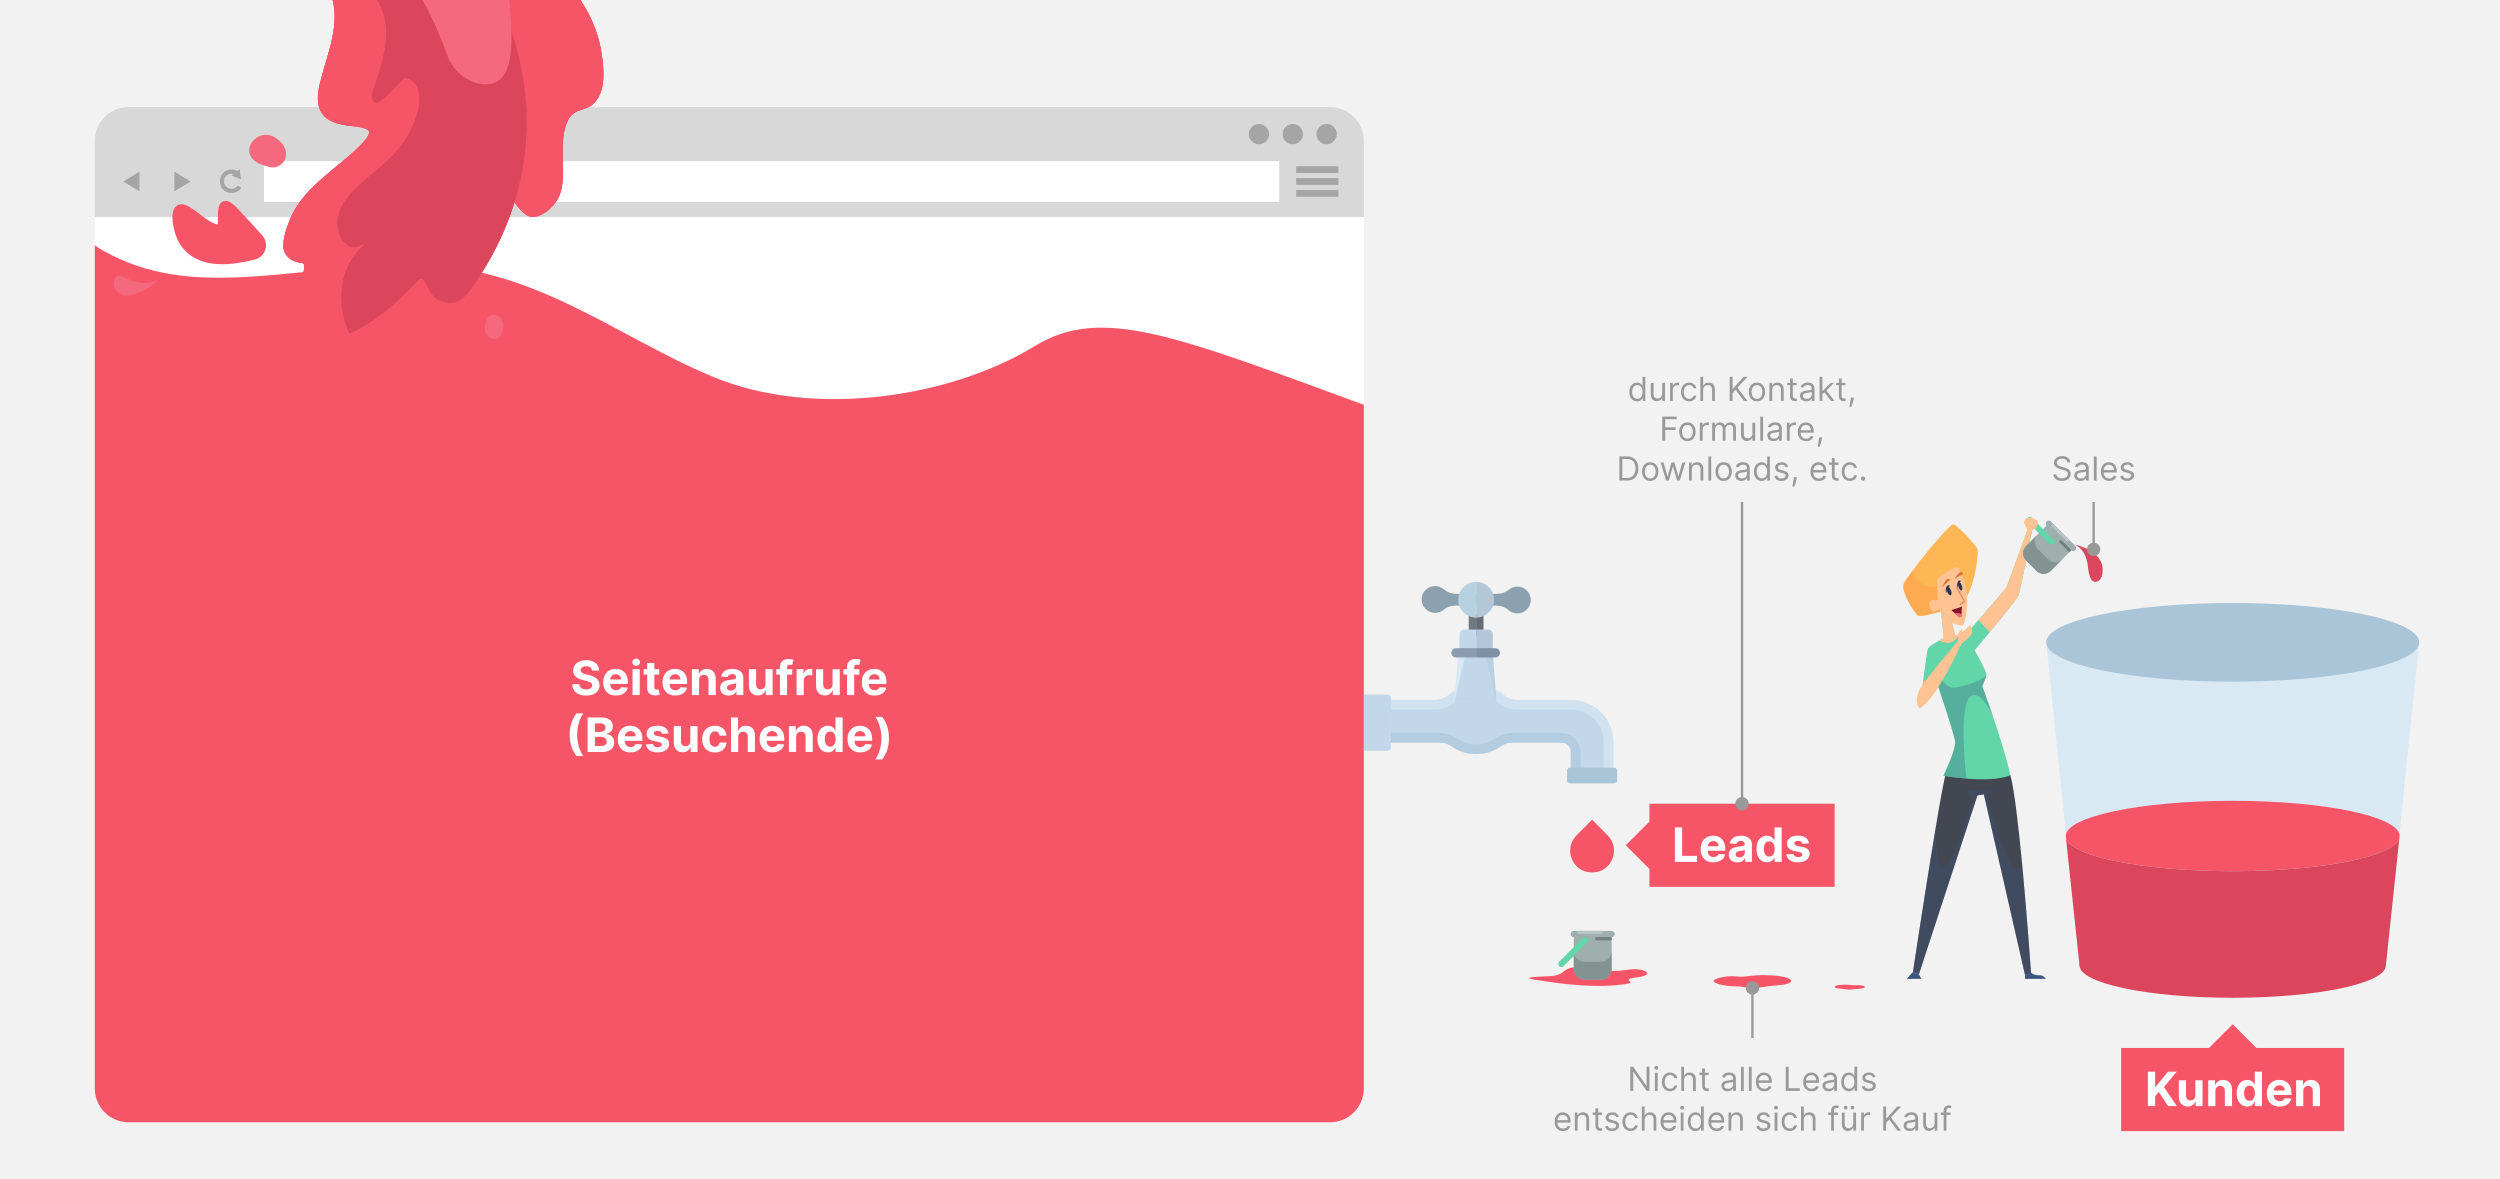 <?xml version="1.0" encoding="UTF-8"?>
<svg xmlns="http://www.w3.org/2000/svg" width="1055.09" height="497.57" xmlns:xlink="http://www.w3.org/1999/xlink" viewBox="0 0 1055.09 497.57">
  <defs>
    <clipPath id="clippath">
      <rect width="1055.09" height="497.57" fill="none" stroke-width="0"/>
    </clipPath>
  </defs>
  <g isolation="isolate">
    <g id="Ebene_2" data-name="Ebene 2">
      <g id="Ebene_1-2" data-name="Ebene 1">
        <g>
          <rect width="1055.09" height="497.57" fill="#f2f2f2" stroke-width="0"/>
          <g>
            <g>
              <polygon points="619.84 259.42 619.84 268.42 622.99 268.42 622.97 259.42 619.84 259.42" fill="#707980" stroke-width="0"/>
              <polygon points="626.1 259.42 622.97 259.42 622.99 268.42 626.1 268.42 626.1 259.42" fill="#626c72" stroke-width="0"/>
            </g>
            <g>
              <path d="M631.67,255.59c1.83,0,3.59.69,4.97,1.9,1.05.93,2.46,1.47,3.99,1.4,2.89-.12,5.27-2.49,5.41-5.38.16-3.26-2.44-5.95-5.66-5.95-1.36,0-2.62.48-3.59,1.29-1.37,1.13-3.07,1.78-4.84,1.78h-8.92l.04,4.96h8.61Z" fill="#8ba1af" stroke-width="0"/>
              <path d="M614.36,250.63c-1.83,0-3.59-.69-4.97-1.9-1.05-.93-2.46-1.47-3.99-1.4-2.89.12-5.27,2.49-5.41,5.38-.16,3.26,2.44,5.95,5.66,5.95,1.36,0,2.62-.48,3.59-1.29,1.37-1.13,3.07-1.78,4.84-1.78h8.92s-.04-4.96-.04-4.96h-8.61Z" fill="#8ba1af" stroke-width="0"/>
              <g>
                <path d="M630.55,253.11c0-4.17-3.39-7.56-7.56-7.56,0,0,0,0,0,0l.04,15.11c4.16-.02,7.53-3.39,7.53-7.56Z" fill="#b4c7d8" stroke-width="0"/>
                <path d="M615.42,253.11c0,4.17,3.39,7.56,7.56,7.56.01,0,.02,0,.03,0l-.04-15.11c-4.17,0-7.56,3.38-7.56,7.56Z" fill="#b8d1e0" stroke-width="0"/>
              </g>
            </g>
            <g>
              <path d="M618.01,265.68c-1.15,0-2.09.93-2.09,2.09v8.87s7.09,0,7.09,0l-.03-10.96h-4.98Z" fill="#c2d7ea" stroke-width="0"/>
              <path d="M630.02,267.76c0-1.15-.94-2.09-2.09-2.09h-4.94l.03,10.96h7v-8.87Z" fill="#b4c7d8" stroke-width="0"/>
            </g>
            <path d="M663.09,295.41h-22.84c-2.14,0-4.17-.83-5.79-2.23-2.96-2.58-7.02-4.16-11.5-4.16s-8.53,1.59-11.5,4.16c-1.61,1.4-3.65,2.23-5.79,2.23h-18.74v18h20.8c1.79,0,3.52.6,4.98,1.64,2.81,1.99,6.37,3.19,10.25,3.19s7.44-1.19,10.25-3.19c1.46-1.04,3.18-1.64,4.98-1.64h20.86c2.13,0,3.85,1.72,3.85,3.85v10.63h18.01s0-14.48,0-14.48v-.18c0-9.84-7.98-17.82-17.83-17.82Z" fill="#c2d7ea" stroke-width="0"/>
            <g opacity=".62">
              <path d="M659.06,309.36h-20.86c-2.59,0-5.12.83-7.33,2.39-2.22,1.57-5.02,2.44-7.9,2.44s-5.69-.87-7.9-2.44c-2.2-1.56-4.74-2.39-7.33-2.39h-20.8v4.06h20.8c1.79,0,3.52.6,4.98,1.64,2.81,1.99,6.37,3.19,10.25,3.19s7.44-1.19,10.25-3.19c1.46-1.04,3.18-1.64,4.98-1.64h20.86c2.13,0,3.85,1.72,3.85,3.85v10.63h4.06v-10.63c0-4.36-3.55-7.91-7.91-7.91Z" fill="#abc5d8" stroke-width="0"/>
              <path d="M663.09,295.41h-22.84c-2.14,0-4.17-.83-5.79-2.23-2.96-2.58-7.02-4.16-11.5-4.16s-8.53,1.59-11.5,4.16c-1.61,1.4-3.65,2.23-5.79,2.23h-18.74v4.18l4.06-.13h14.68c3.06,0,6.06-1.14,8.45-3.22,2.35-2.04,5.49-3.17,8.83-3.17s6.48,1.12,8.83,3.17c2.39,2.08,5.39,3.22,8.45,3.22h22.84c7.59,0,13.77,6.17,13.77,13.76v14.66s4.06,0,4.06,0v-14.48s0-.18,0-.18c0-9.84-7.98-17.82-17.83-17.82Z" fill="#d9e9f4" stroke-width="0"/>
            </g>
            <path d="M662.65,323.98h18.54c.72,0,1.3.58,1.3,1.3v4.04c0,.72-.58,1.3-1.3,1.3h-18.54c-.72,0-1.31-.58-1.31-1.31v-4.04c0-.72.58-1.31,1.31-1.31Z" fill="#abc5d8" stroke-width="0"/>
            <path d="M575.59,316.85h9.82c.88,0,1.59-.71,1.59-1.59v-20.55c0-.88-.71-1.59-1.59-1.59h-9.82v23.74Z" fill="#c2d7ea" stroke-width="0"/>
            <g>
              <polygon points="615.48 274.68 613.83 296.2 622.86 296.2 622.92 274.68 615.48 274.68" fill="#d9e9f4" stroke-width="0"/>
              <polygon points="629.93 274.68 622.92 274.68 622.86 296.2 631.58 296.2 629.93 274.68" fill="#b8d1e0" stroke-width="0"/>
            </g>
            <polygon points="631.58 296.2 613.83 296.2 618.83 274.68 626.58 274.68 631.58 296.2" fill="#c2d7ea" stroke-width="0"/>
            <g>
              <path d="M614.47,273.56c-1.07,0-1.94.87-1.94,1.94v.04c0,1.07.87,1.94,1.94,1.94h8.55s0-3.92,0-3.92h-8.54Z" fill="#8b9cb0" stroke-width="0"/>
              <path d="M631.08,273.56h-8.07s0,3.92,0,3.92h8.06c1.07,0,1.94-.87,1.94-1.94v-.04c0-1.07-.87-1.94-1.94-1.94Z" fill="#7e90a3" stroke-width="0"/>
            </g>
          </g>
          <path d="M671.92,345.93h0l6.57,6.63c5.61,5.66,1.84,15.4-6.13,15.63-.11,0-.22,0-.33,0h-.22c-.11,0-.22,0-.33,0-7.97-.23-11.74-9.97-6.13-15.63l6.57-6.63Z" fill="#f55567" stroke-width="0"/>
          <g>
            <polygon points="1021 271.09 1006.92 407.47 877.63 407.47 863.56 271.09 1021 271.09" fill="#d9e9f4" stroke-width="0"/>
            <ellipse cx="942.28" cy="271.09" rx="78.72" ry="16.6" fill="#abc5d8" stroke-width="0"/>
            <ellipse cx="942.28" cy="352.83" rx="70.45" ry="14.86" fill="#f55567" stroke-width="0"/>
            <path d="M942.28,367.69c-38.91,0-70.45-6.65-70.45-14.86l5.8,54.63h129.29l5.8-54.63c0,8.21-31.54,14.86-70.45,14.86Z" fill="#db465c" stroke-width="0"/>
            <ellipse cx="942.28" cy="407.47" rx="64.65" ry="13.63" fill="#db465c" stroke-width="0"/>
          </g>
          <g>
            <path d="M809.25,259.71c1.02.96,8.76-1.25,11.39-2.04.55-.16.87-.26.87-.26l7.71-4.01c5.01-8.1,5.7-20.59,5.4-21.67-.31-1.08-8.1-9.87-10.1-10.41-1.51-.4-11.78,12.06-17.44,19.64h0c-1.86,2.5-3.23,4.47-3.61,5.27-1.54,3.24,4.55,12.33,5.78,13.49Z" fill="#ffb655" stroke-width="0"/>
            <path d="M809.25,259.71c1.02.96,8.76-1.25,11.39-2.04l-1.5-11.16c-3.8,3.81-11.35-.79-12.06-5.55-1.86,2.5-3.23,4.47-3.61,5.27-1.54,3.24,4.55,12.33,5.78,13.49Z" fill="#f78d46" opacity=".3" stroke-width="0"/>
            <path d="M807.32,410.25l2.51.97,24.73-75.54,2.7-.39,17.39,76.31,2.51-1.16s-1.63-23.43-3.75-45.79c-1.54-16.15-3.33-31.73-4.97-37.51,0,0-25.28-4.98-27.21-.54-.62,1.43-2.27,10.55-4.24,22.29-4.15,24.83-9.67,61.36-9.67,61.36Z" fill="#434752" stroke-width="0"/>
            <path d="M828.5,264.01c1.62-3.26,3.75-15.77-2.34-24.75-.12.02-.25.05-.37.09-3.87.97-8.25,5.15-8.25,5.15,0,0,.18,8.45.36,10.22.63,6.34,7.21,9.51,10.6,9.3Z" fill="#ffc393" stroke-width="0"/>
            <path d="M819.01,253.54s-3.45-.95-4.45.11c-1,1.06.28,3.73,1,4.45s4.06-1.73,4.06-1.73l-.61-2.84Z" fill="#ffc393" stroke-width="0"/>
            <g>
              <path d="M823,247.27c-1.39.67-1.67,3.17-1.67,3.17-.63-2.15.51-4.23,1.67-3.17Z" fill="#2c3352" stroke-width="0"/>
              <path d="M821.81,249.76c.35.97.99,1.63,1.43,1.47.43-.16.5-1.07.15-2.04-.35-.97-.99-1.63-1.43-1.47-.43.16-.5,1.07-.15,2.04Z" fill="#2c3352" stroke-width="0"/>
            </g>
            <g>
              <path d="M827.63,245.27c-1.25.61-1.51,3.1-1.51,3.1-.57-2.18.46-4.21,1.51-3.1Z" fill="#2c3352" stroke-width="0"/>
              <path d="M826.56,247.71c.32.98.89,1.67,1.28,1.53.39-.14.45-1.05.13-2.04-.32-.98-.89-1.67-1.28-1.53-.39.14-.45,1.05-.13,2.04Z" fill="#2c3352" stroke-width="0"/>
            </g>
            <path d="M823.34,244.76c-1,.07-3.88,3.43-3.88,3.43,0,0,1.49-3.15,2.11-3.7.62-.55,1.77.28,1.77.28Z" fill="#d6753f" stroke-width="0"/>
            <path d="M825.1,244.31c.93-.87,3.39-1.87,3.39-1.87,0,0-.03-.69-.62-1-.59-.31-2.29,1.21-2.77,2.87Z" fill="#d6753f" stroke-width="0"/>
            <path d="M823.58,257.46c.05.03.67.66,1.37,1.33.74.73,1.55,1.49,1.78,1.62.45.24,1.1-.31,1.1-.31l.04-.98.14-3.21c-1.21.73-4.54,1.48-4.44,1.55Z" fill="#82172a" stroke-width="0"/>
            <path d="M810.3,298.74c.68-.33,1.38-1.08,2.08-2.04,1.15-1.61,2.25-3.81,3.11-5.7.96-2.15,1.6-3.88,1.6-3.88,0,0,7.86,22.81,8.05,26.21.19,3.39-4.97,14.08-4.97,14.08,0,0,4.3.77,9.76,1.2,6.2.49,13.91.55,18.52-1.46-1.69-7.65-4.9-17.67-7.55-25.45-2.39-6.98-4.32-12.13-4.32-12.13,0,0,1.63-3.27,1.76-4.78.13-1.51-4.95-10.34-4.95-10.34,0,0,2.88-3.42,6.37-7.64,5.08-6.15,11.44-13.98,12.03-15.33,1.01-2.26,5.85-27.9,5.85-27.9l-1.82-.44s-8.67,24.07-8.99,24.7c-.21.42-7.14,8.43-11.83,13.82-2.27,2.62-4.01,4.62-4.2,4.85-.36.44-2.52.98-4.05,1.32-.88.19-1.55.32-1.55.32l-2.01-7.67-4.02-2.83,1.19,11.5s-.89.5-2.03,1.17c-1.77,1.05-4.11,2.52-4.57,3.17-.39.55-1.29,7.18-2.08,13.51-.74,6.01-1.38,11.75-1.38,11.75Z" fill="#63d6a9" stroke-width="0"/>
            <path d="M812.27,292.67l.11,4.03c1.15-1.61,2.25-3.81,3.11-5.7.96-2.15,1.6-3.88,1.6-3.88,0,0,7.86,22.81,8.05,26.21.19,3.39-4.97,14.08-4.97,14.08,0,0,4.3.77,9.76,1.2-1.08-9.89-3.16-34.53,2.87-35.27,2.79-.34,5.63,3.45,8.1,8.37-2.39-6.98-4.32-12.13-4.32-12.13,0,0,1.63-3.27,1.76-4.78-1.69,2.71-12.95,6.16-15.2,5.23-2.25-.93-6.62-6.36-6.62-6.36l-4.24,9.01Z" fill="#3b5680" opacity=".3" stroke-width="0"/>
            <path d="M818.33,270.31c2.75,1.42,5.99,1.97,8.41-2.49-.88.19-1.55.32-1.55.32l-2.01-7.67-4.02-2.83,1.19,11.5s-.89.5-2.03,1.17Z" fill="#ffc393" stroke-width="0"/>
            <path d="M834.98,261.66c1.27,1.35,3.3,3.53,4.76,5.16,5.08-6.15,11.44-13.98,12.03-15.33,1.01-2.26,5.85-27.9,5.85-27.9l-1.82-.44s-8.67,24.07-8.99,24.7c-.21.42-7.14,8.43-11.83,13.82Z" fill="#ffc393" stroke-width="0"/>
            <path d="M810.3,298.74c1.8-.88,3.82-4.71,5.19-7.74-.29-2.42-1.93-3.87-3.8-4.01-.74,6.01-1.38,11.75-1.38,11.75Z" fill="#eba87f" stroke-width="0"/>
            <path d="M854.65,411.6l-.03,1.53h8.96s-1.47-1.4-1.91-1.47-3.37.14-4.51-1.22c-.85,0-2.51,1.16-2.51,1.16Z" fill="#3b5680" stroke-width="0"/>
            <polygon points="809.83 411.22 810.92 413.13 804.68 413.13 807.32 410.25 809.83 411.22" fill="#3b5680" stroke-width="0"/>
            <path d="M824.95,258.79c.74.73,1.55,1.49,1.78,1.62.45.24,1.1-.31,1.1-.31l.04-.98c-1.08-.45-2.28-.4-2.93-.32Z" fill="#ee7474" stroke-width="0"/>
            <path d="M827.22,255.41c2.34-1.29,2.21-1.6,2.13-1.81-.05-.12-.27-.51-.78-1.37-.68-1.17-1.72-2.94-2.58-4.56l-.51.27c.86,1.63,1.9,3.4,2.59,4.58.29.5.57.98.69,1.19-.23.24-1.08.78-1.83,1.19l.28.5Z" fill="#ed8869" stroke-width="0"/>
            <path d="M827.7,271.82c-5.56,12.13-13.69,26.35-17.81,27.01-1.3-2-1.28-4.97.35-8.04s14.93-19.09,15.93-19.92c1-.82,1.53.94,1.53.94Z" fill="#ffc393" stroke-width="0"/>
            <path d="M827.74,265.6l.49,1.15,3.34-2.95s.87,2.12.73,3.36c-.13,1.23-4.6,4.67-4.6,4.67,0,0-1.64-.65-1.53-.94s.22-2.82.34-3.45c.12-.63,1.22-1.83,1.22-1.83Z" fill="#ffc393" stroke-width="0"/>
            <path d="M807.32,410.25l2.51.97,24.73-75.54,2.7-.39,17.39,76.31,2.51-1.16s-1.63-23.43-3.75-45.79c-5.27,10.87-14.61-29.3-14.61-29.3l2.79-2.57-11.88.93,2.56,2.33s-7.45,29.12-12.11,29.58c-2.59.26-3.17-8.72-3.16-16.74-4.15,24.83-9.67,61.36-9.67,61.36Z" fill="#3b5680" mix-blend-mode="multiply" opacity=".3" stroke-width="0"/>
            <path d="M876.05,232.06c-.45.63-1.34.68-1.87.15l-.87.87-7.81,7.82c-1.68,1.68-4.4,1.68-6.09,0l-4.34-4.34c-1.68-1.68-1.68-4.4,0-6.09l5.43-5.43,1.74-1.74,1.52-1.52c-.53-.53-.48-1.41.15-1.87.5-.36,1.2-.25,1.63.18l10.33,10.33c.43.43.54,1.13.18,1.63Z" fill="#9eafae" stroke-width="0"/>
            <path d="M872.57,228.61c-.16,0-.31-.06-.44-.18l-6.14-6.14c-.24-.24-.24-.63,0-.87s.63-.24.87,0l6.14,6.14c.24.24.24.63,0,.87-.12.12-.28.18-.44.18h0Z" fill="#b8c4c3" stroke-width="0"/>
            <path d="M864.33,235.99l-4.34-4.34c-1.66-1.66-1.68-4.34-.05-6.03l-4.86,4.86c-1.68,1.68-1.68,4.4,0,6.09l4.34,4.34c1.68,1.68,4.4,1.68,6.09,0l4.88-4.88c-1.68,1.64-4.38,1.63-6.05-.04Z" fill="#839392" stroke-width="0"/>
            <path d="M874.18,232.21l-.87.87-4.13-4.14c-.24-.24-.24-.63,0-.87s.63-.24.87,0c0,0,4.14,4.13,4.14,4.13Z" fill="#737f7e" stroke-width="0"/>
            <path d="M865.82,229.85c-.31,0-.63-.12-.87-.36l-9.21-9.21c-.48-.48-.48-1.26,0-1.74s1.26-.48,1.74,0l9.21,9.21c.48.48.48,1.26,0,1.74-.24.24-.55.36-.87.36h0Z" fill="#63d6a9" stroke-width="0"/>
            <path d="M855.72,223.69s-1.43-2.53-1.5-3.17.94-1.87.94-1.87l2.76-.11,2.18,1.34v.84l-.46,1.63-2.14,1.71-1.78-.36Z" fill="#ffc393" stroke-width="0"/>
          </g>
          <path d="M881.02,237.98c-.65-3.73-1.94-6.19-5.24-8.14,0,0,3.55.89,5.97,2.32,2.27,1.33,4.37,3.16,5.26,5.71.73,2.1.67,7.21-2.39,7.67-3.1.47-3.28-5.71-3.6-7.57Z" fill="#db465c" stroke-width="0"/>
          <g>
            <path d="M677.8,409.62c-6.29-.38-9.61-2.1-14.36-1.23s-2.6,3.39-10.64,3.65-10,.71-3.93,1.61c6.07.9,20.17,3.29,33.21,2.13,13.03-1.16-.36-2.13,8.57-3.26,8.93-1.13,2.86-4.01-2.14-3.42s-5.36.84-10.71.52Z" fill="#f55567" stroke-width="0"/>
            <path d="M681.48,393.96c.14.83-.5,1.55-1.31,1.55v1.34s0,11.98,0,11.98c0,2.57-2.09,4.66-4.66,4.66h-6.65c-2.57,0-4.66-2.09-4.66-4.66v-8.32s0-2.66,0-2.66v-2.32c-.81,0-1.45-.72-1.31-1.55.1-.66.72-1.11,1.38-1.11h15.83c.66,0,1.28.45,1.38,1.11Z" fill="#9eafae" stroke-width="0"/>
            <path d="M676.17,393.98c-.12.12-.29.19-.47.2h-9.4c-.37,0-.66-.3-.66-.66s.3-.66.66-.66h9.4c.37,0,.66.3.66.66s-.08.35-.2.47h0Z" fill="#b8c4c3" stroke-width="0"/>
            <path d="M675.5,405.95h-6.65c-2.55,0-4.61-2.04-4.66-4.58v7.45c0,2.57,2.08,4.66,4.66,4.66h6.65c2.57,0,4.66-2.09,4.66-4.66v-7.47c-.03,2.55-2.11,4.6-4.66,4.61Z" fill="#839392" stroke-width="0"/>
            <path d="M680.16,395.5v1.34h-6.34c-.37,0-.66-.3-.66-.67s.3-.66.66-.66h6.34Z" fill="#737f7e" stroke-width="0"/>
            <path d="M670.27,396.84c0,.34-.13.68-.39.94l-9.98,9.98c-.52.52-1.36.52-1.88,0s-.52-1.36,0-1.88l9.98-9.98c.52-.52,1.36-.52,1.88,0,.26.26.39.6.39.94h0Z" fill="#63d6a9" stroke-width="0"/>
          </g>
          <path d="M745.02,411.55c8.58.18,12.16,1.71,10.56,3.04s-5.38.99-11.56,1.97-7.18-.26-11.96-.3-9.57-1.46-8.77-2.49,5.98-2.14,9.57-1.67,6.18-.69,12.16-.56Z" fill="#f55567" stroke-width="0"/>
          <path d="M778.56,415.55c-3.36.07-4.76.67-4.14,1.19s2.11.39,4.53.77,2.81-.1,4.68-.12,3.75-.57,3.43-.97-2.34-.84-3.75-.65-2.42-.27-4.76-.22Z" fill="#f55567" stroke-width="0"/>
          <rect x="696.13" y="339.2" width="78.15" height="35.08" transform="translate(1470.41 713.48) rotate(180)" fill="#f55567" stroke-width="0"/>
          <rect x="689.39" y="348.87" width="15.75" height="15.75" transform="translate(1442.56 115.95) rotate(135)" fill="#f55567" stroke-width="0"/>
          <g>
            <path d="M706.86,363.74v-14.55h3.07v12.01h6.24v2.54h-9.31Z" fill="#fff" stroke-width="0"/>
            <path d="M723.13,363.96c-1.12,0-2.09-.23-2.89-.69s-1.43-1.11-1.86-1.95c-.44-.84-.65-1.84-.65-2.99s.22-2.11.65-2.95c.44-.85,1.05-1.51,1.84-1.98s1.72-.71,2.79-.71c.72,0,1.39.11,2.01.34.62.23,1.17.57,1.63,1.03.47.46.83,1.04,1.09,1.73.26.69.39,1.5.39,2.43v.83h-9.21v-1.88h6.36c0-.44-.09-.82-.28-1.16-.19-.34-.45-.6-.79-.79s-.72-.29-1.16-.29c-.46,0-.87.11-1.22.32-.35.21-.63.49-.83.85s-.3.74-.3,1.18v1.78c0,.54.1,1.01.3,1.4s.49.7.86.91c.37.21.81.32,1.31.32.34,0,.64-.05.92-.14s.52-.24.72-.43c.2-.19.35-.42.46-.7l2.8.18c-.14.67-.43,1.26-.87,1.76-.44.5-1,.89-1.69,1.16-.69.28-1.48.42-2.38.42Z" fill="#fff" stroke-width="0"/>
            <path d="M733.22,363.95c-.7,0-1.32-.12-1.86-.37-.54-.24-.97-.61-1.29-1.09-.31-.48-.47-1.08-.47-1.8,0-.61.11-1.12.33-1.53.22-.41.53-.74.91-.99s.82-.44,1.31-.57,1-.22,1.54-.27c.63-.07,1.14-.13,1.53-.19.39-.06.67-.15.85-.27.18-.12.26-.29.26-.53v-.04c0-.45-.14-.8-.42-1.04-.28-.25-.68-.37-1.2-.37-.54,0-.98.12-1.3.36-.32.24-.54.54-.64.9l-2.8-.23c.14-.66.42-1.24.84-1.72s.96-.86,1.62-1.12c.66-.26,1.43-.39,2.3-.39.61,0,1.19.07,1.74.21.56.14,1.05.36,1.48.66.43.3.78.68,1.03,1.15.25.47.38,1.02.38,1.67v7.36h-2.87v-1.51h-.09c-.18.34-.41.64-.7.9-.29.26-.65.46-1.06.6s-.89.22-1.43.22ZM734.09,361.86c.45,0,.84-.09,1.18-.27.34-.18.61-.42.8-.72.2-.3.29-.65.29-1.03v-1.16c-.09.06-.22.12-.39.17-.16.05-.35.1-.55.14-.2.04-.41.08-.61.11-.21.03-.39.06-.55.08-.36.05-.67.14-.93.25-.27.11-.47.27-.62.46-.15.19-.22.43-.22.71,0,.41.15.73.45.94.3.22.68.32,1.15.32Z" fill="#fff" stroke-width="0"/>
            <path d="M745.73,363.92c-.83,0-1.58-.21-2.25-.64-.67-.43-1.2-1.06-1.59-1.9-.39-.84-.59-1.86-.59-3.08s.2-2.29.6-3.12c.4-.83.94-1.45,1.61-1.87.67-.41,1.41-.62,2.21-.62.61,0,1.12.1,1.53.31s.74.46.99.77c.25.31.45.6.58.9h.09v-5.47h3.02v14.55h-2.98v-1.75h-.13c-.14.3-.34.6-.6.9s-.59.54-1,.73c-.41.19-.91.29-1.5.29ZM746.69,361.51c.49,0,.9-.13,1.24-.4.34-.27.6-.64.78-1.13.18-.48.27-1.05.27-1.7s-.09-1.21-.27-1.69c-.18-.48-.44-.85-.78-1.11-.34-.26-.75-.39-1.24-.39s-.92.14-1.26.4c-.34.27-.6.64-.77,1.12-.18.48-.26,1.03-.26,1.66s.09,1.19.27,1.68.44.86.77,1.14c.34.27.76.41,1.25.41Z" fill="#fff" stroke-width="0"/>
            <path d="M763.5,355.95l-2.77.17c-.05-.24-.15-.45-.31-.64s-.36-.35-.61-.46c-.25-.12-.56-.17-.91-.17-.47,0-.86.1-1.19.29-.32.2-.48.46-.48.78,0,.26.11.48.31.66.21.18.57.32,1.07.43l1.97.4c1.06.22,1.85.57,2.37,1.05s.78,1.12.78,1.9c0,.72-.21,1.34-.63,1.88-.42.54-.99.96-1.72,1.26-.73.3-1.56.45-2.51.45-1.45,0-2.59-.3-3.45-.91-.85-.6-1.36-1.43-1.5-2.47l2.98-.16c.09.44.31.78.65,1,.35.23.79.34,1.33.34s.96-.1,1.28-.31.49-.47.49-.8c0-.27-.12-.5-.35-.68-.23-.18-.58-.31-1.05-.41l-1.89-.38c-1.07-.21-1.86-.58-2.38-1.11-.52-.53-.78-1.2-.78-2.01,0-.7.19-1.3.57-1.81s.92-.9,1.61-1.17c.7-.27,1.51-.41,2.44-.41,1.38,0,2.46.29,3.26.87.79.58,1.26,1.38,1.39,2.38Z" fill="#fff" stroke-width="0"/>
          </g>
          <g>
            <path d="M690.89,169.37c-.64,0-1.2-.16-1.68-.48-.49-.32-.87-.78-1.14-1.37-.28-.59-.41-1.29-.41-2.1s.14-1.5.41-2.09c.27-.59.66-1.05,1.15-1.37.49-.32,1.06-.48,1.7-.48.5,0,.89.08,1.18.25s.51.35.67.56c.15.21.27.38.36.51h.1v-3.76h1.17v10.18h-1.13v-1.17h-.14c-.09.14-.21.31-.37.52s-.39.4-.68.56-.69.25-1.18.25ZM691.05,168.32c.47,0,.87-.12,1.19-.37.33-.25.57-.59.74-1.03.17-.44.25-.95.25-1.52s-.08-1.07-.25-1.5c-.17-.43-.41-.76-.74-1-.32-.24-.73-.36-1.2-.36s-.91.13-1.24.38c-.33.25-.58.6-.74,1.03s-.25.92-.25,1.45.08,1.04.25,1.48c.17.44.42.79.75,1.05.33.26.74.39,1.23.39Z" fill="#999" stroke-width="0"/>
            <path d="M701.51,166.09v-4.51h1.17v7.64h-1.17v-1.29h-.08c-.18.39-.46.72-.83.99s-.86.41-1.43.41c-.48,0-.9-.11-1.27-.32-.37-.21-.66-.53-.88-.95-.21-.43-.32-.96-.32-1.61v-4.85h1.17v4.77c0,.56.16,1,.47,1.33s.71.5,1.2.5c.29,0,.59-.07.89-.22.3-.15.56-.38.77-.69.21-.31.31-.7.31-1.18Z" fill="#999" stroke-width="0"/>
            <path d="M704.83,169.21v-7.64h1.13v1.15h.08c.14-.38.39-.68.76-.92.36-.24.78-.35,1.23-.35.09,0,.19,0,.32,0,.13,0,.23,0,.29.01v1.19s-.13-.03-.27-.05-.29-.03-.45-.03c-.37,0-.7.08-.99.23-.29.15-.52.37-.69.64-.17.27-.25.58-.25.92v4.83h-1.17Z" fill="#999" stroke-width="0"/>
            <path d="M712.9,169.37c-.72,0-1.33-.17-1.85-.51-.52-.34-.92-.8-1.19-1.4s-.42-1.27-.42-2.03.14-1.46.43-2.06c.29-.6.69-1.06,1.2-1.4.52-.34,1.12-.5,1.81-.5.54,0,1.02.1,1.45.3.43.2.78.48,1.06.84.28.36.45.78.51,1.25h-1.17c-.09-.35-.29-.66-.59-.93-.31-.27-.72-.4-1.24-.4-.46,0-.86.12-1.2.36-.34.24-.61.57-.8,1s-.29.93-.29,1.51.09,1.1.28,1.54.45.78.8,1.02c.34.24.75.36,1.21.36.31,0,.58-.05.83-.16.25-.11.46-.26.63-.46.17-.2.29-.44.37-.72h1.17c-.07.45-.23.86-.49,1.22-.26.36-.6.64-1.03.85s-.92.32-1.48.32Z" fill="#999" stroke-width="0"/>
            <path d="M718.79,164.62v4.59h-1.17v-10.18h1.17v3.74h.1c.18-.39.45-.71.81-.94.36-.23.84-.35,1.44-.35.52,0,.98.1,1.37.31.39.21.7.52.91.95s.33.97.33,1.62v4.85h-1.17v-4.77c0-.61-.16-1.08-.47-1.41s-.75-.5-1.3-.5c-.38,0-.73.08-1.03.24-.3.16-.54.4-.72.71-.17.31-.26.69-.26,1.13Z" fill="#999" stroke-width="0"/>
            <path d="M729.98,169.21v-10.18h1.23v5.05h.12l4.57-5.05h1.61l-4.28,4.59,4.28,5.59h-1.49l-3.54-4.73-1.27,1.43v3.3h-1.23Z" fill="#999" stroke-width="0"/>
            <path d="M741.5,169.37c-.69,0-1.29-.16-1.81-.49s-.92-.79-1.21-1.38c-.29-.59-.44-1.28-.44-2.07s.15-1.49.44-2.08c.29-.59.69-1.05,1.21-1.38s1.12-.49,1.81-.49,1.29.16,1.81.49.92.79,1.21,1.38.44,1.29.44,2.08-.15,1.48-.44,2.07c-.29.59-.69,1.05-1.21,1.38s-1.12.49-1.81.49ZM741.5,168.32c.52,0,.96-.13,1.29-.4.34-.27.59-.62.75-1.06.16-.44.24-.91.24-1.42s-.08-.99-.24-1.43c-.16-.44-.41-.8-.75-1.07-.34-.27-.77-.41-1.29-.41s-.95.14-1.29.41c-.34.27-.59.63-.75,1.07-.16.44-.24.92-.24,1.43s.08.98.24,1.42.41.79.75,1.06c.34.27.77.4,1.29.4Z" fill="#999" stroke-width="0"/>
            <path d="M747.92,164.62v4.59h-1.17v-7.64h1.13v1.19h.1c.18-.39.45-.7.82-.94s.83-.36,1.41-.36c.52,0,.97.11,1.36.32s.69.53.9.95c.22.43.32.96.32,1.61v4.85h-1.17v-4.77c0-.6-.16-1.07-.47-1.4s-.74-.5-1.28-.5c-.38,0-.71.08-1,.24-.29.16-.52.4-.69.71s-.25.69-.25,1.13Z" fill="#999" stroke-width="0"/>
            <path d="M758.26,161.58v.99h-3.96v-.99h3.96ZM755.46,159.75h1.17v7.28c0,.33.05.58.15.74s.22.27.38.33c.15.05.32.08.49.08.13,0,.24,0,.32-.02.08-.01.15-.03.2-.04l.24,1.05c-.08.03-.19.06-.33.09-.14.03-.32.05-.54.05-.33,0-.66-.07-.97-.21-.32-.14-.58-.36-.79-.65s-.31-.66-.31-1.1v-7.6Z" fill="#999" stroke-width="0"/>
            <path d="M762.28,169.39c-.48,0-.92-.09-1.32-.28-.39-.18-.71-.45-.94-.8-.23-.35-.35-.77-.35-1.27,0-.44.09-.79.26-1.07.17-.27.4-.49.69-.64.29-.16.61-.27.96-.35.35-.08.7-.14,1.06-.19.46-.06.84-.11,1.13-.14.29-.03.5-.09.64-.16.13-.08.2-.21.2-.4v-.04c0-.49-.13-.87-.4-1.14-.27-.27-.67-.41-1.21-.41s-1,.12-1.32.37c-.32.25-.54.51-.67.79l-1.11-.4c.2-.46.46-.83.8-1.09s.7-.44,1.09-.55c.4-.1.79-.16,1.17-.16.25,0,.53.03.85.09.32.06.63.18.93.36.3.18.55.45.75.81.2.36.3.85.3,1.45v5.03h-1.17v-1.03h-.06c-.08.17-.21.34-.4.53s-.43.35-.74.48c-.31.13-.68.2-1.13.2ZM762.46,168.34c.46,0,.86-.09,1.18-.27.32-.18.56-.42.73-.71.16-.29.25-.59.25-.91v-1.07c-.05.06-.16.11-.33.16-.17.05-.36.09-.58.12-.22.03-.43.06-.63.09-.2.02-.37.05-.5.06-.3.04-.59.1-.85.19s-.48.22-.64.39c-.16.17-.24.41-.24.71,0,.41.15.72.45.92.3.21.69.31,1.16.31Z" fill="#999" stroke-width="0"/>
            <path d="M767.93,169.21v-10.18h1.17v10.18h-1.17ZM769.02,166.43l-.02-1.45h.24l3.34-3.4h1.45l-3.56,3.6h-.1l-1.35,1.25ZM772.78,169.21l-2.98-3.78.83-.82,3.64,4.59h-1.49Z" fill="#999" stroke-width="0"/>
            <path d="M778.86,161.58v.99h-3.96v-.99h3.96ZM776.06,159.75h1.17v7.28c0,.33.05.58.15.74s.22.27.38.33c.15.05.32.08.49.08.13,0,.24,0,.32-.02.08-.01.15-.03.2-.04l.24,1.05c-.08.03-.19.06-.33.09-.14.03-.32.05-.54.05-.33,0-.66-.07-.97-.21-.32-.14-.58-.36-.79-.65s-.31-.66-.31-1.1v-7.6Z" fill="#999" stroke-width="0"/>
            <path d="M782.39,167.82l-.08.54c-.06.38-.14.78-.26,1.21s-.23.84-.36,1.22c-.12.38-.22.68-.3.91h-.89c.04-.21.1-.49.17-.84s.14-.74.21-1.17c.07-.43.13-.87.18-1.32l.06-.56h1.27Z" fill="#999" stroke-width="0"/>
            <path d="M701.55,186.01v-10.18h6.1v1.09h-4.87v3.44h4.42v1.09h-4.42v4.55h-1.23Z" fill="#999" stroke-width="0"/>
            <path d="M712.15,186.17c-.69,0-1.29-.16-1.81-.49s-.92-.79-1.21-1.38c-.29-.59-.44-1.28-.44-2.07s.15-1.49.44-2.08c.29-.59.69-1.05,1.21-1.38s1.12-.49,1.81-.49,1.29.16,1.81.49.92.79,1.21,1.38.44,1.29.44,2.08-.15,1.48-.44,2.07c-.29.59-.69,1.05-1.21,1.38s-1.12.49-1.81.49ZM712.15,185.12c.52,0,.96-.13,1.29-.4.34-.27.59-.62.75-1.06.16-.44.24-.91.24-1.42s-.08-.99-.24-1.43c-.16-.44-.41-.8-.75-1.07-.34-.27-.77-.41-1.29-.41s-.95.14-1.29.41c-.34.27-.59.63-.75,1.07-.16.44-.24.92-.24,1.43s.08.98.24,1.42.41.79.75,1.06c.34.27.77.4,1.29.4Z" fill="#999" stroke-width="0"/>
            <path d="M717.4,186.01v-7.64h1.13v1.15h.08c.14-.38.39-.68.76-.92.36-.24.78-.35,1.23-.35.09,0,.19,0,.32,0,.13,0,.23,0,.29.01v1.19s-.13-.03-.27-.05-.29-.03-.45-.03c-.37,0-.7.08-.99.23-.29.15-.52.37-.69.64-.17.27-.25.58-.25.92v4.83h-1.17Z" fill="#999" stroke-width="0"/>
            <path d="M722.61,186.01v-7.64h1.13v1.19h.1c.16-.41.42-.72.77-.95s.78-.34,1.28-.34.92.11,1.26.34c.34.23.6.54.79.95h.08c.2-.39.49-.71.88-.94.39-.23.86-.35,1.41-.35.68,0,1.24.21,1.68.64.43.43.65,1.09.65,1.99v5.11h-1.17v-5.11c0-.56-.15-.97-.46-1.21s-.67-.36-1.09-.36c-.54,0-.95.16-1.25.48-.29.32-.44.73-.44,1.23v4.97h-1.19v-5.23c0-.43-.14-.78-.42-1.05-.28-.27-.65-.4-1.09-.4-.31,0-.59.08-.85.24-.26.16-.48.39-.64.67s-.24.62-.24.99v4.77h-1.17Z" fill="#999" stroke-width="0"/>
            <path d="M739.59,182.89v-4.51h1.17v7.64h-1.17v-1.29h-.08c-.18.39-.46.72-.83.99s-.86.41-1.43.41c-.48,0-.9-.11-1.27-.32-.37-.21-.66-.53-.88-.95-.21-.43-.32-.96-.32-1.61v-4.85h1.17v4.77c0,.56.16,1,.47,1.33s.71.5,1.2.5c.29,0,.59-.07.89-.22.3-.15.56-.38.77-.69.21-.31.31-.7.31-1.18Z" fill="#999" stroke-width="0"/>
            <path d="M744.08,175.83v10.18h-1.17v-10.18h1.17Z" fill="#999" stroke-width="0"/>
            <path d="M748.48,186.19c-.48,0-.92-.09-1.32-.28-.39-.18-.71-.45-.94-.8-.23-.35-.35-.77-.35-1.27,0-.44.09-.79.26-1.07.17-.27.4-.49.69-.64.29-.16.61-.27.96-.35.35-.08.7-.14,1.06-.19.46-.06.84-.11,1.13-.14.29-.03.5-.09.64-.16.13-.08.2-.21.2-.4v-.04c0-.49-.13-.87-.4-1.14-.27-.27-.67-.41-1.21-.41s-1,.12-1.32.37c-.32.25-.54.51-.67.79l-1.11-.4c.2-.46.46-.83.8-1.09s.7-.44,1.09-.55c.4-.1.79-.16,1.17-.16.25,0,.53.03.85.09.32.06.63.18.93.36.3.18.55.45.75.81.2.36.3.85.3,1.45v5.03h-1.17v-1.03h-.06c-.08.17-.21.34-.4.53s-.43.35-.74.48c-.31.13-.68.2-1.13.2ZM748.66,185.14c.46,0,.86-.09,1.18-.27.32-.18.56-.42.73-.71.16-.29.25-.59.25-.91v-1.07c-.05.06-.16.11-.33.16-.17.05-.36.09-.58.12-.22.03-.43.06-.63.09-.2.02-.37.05-.5.06-.3.04-.59.1-.85.19s-.48.22-.64.39c-.16.17-.24.41-.24.71,0,.41.15.72.45.92.3.21.69.31,1.16.31Z" fill="#999" stroke-width="0"/>
            <path d="M754.13,186.01v-7.64h1.13v1.15h.08c.14-.38.39-.68.76-.92.36-.24.78-.35,1.23-.35.09,0,.19,0,.32,0,.13,0,.23,0,.29.01v1.19s-.13-.03-.27-.05-.29-.03-.45-.03c-.37,0-.7.08-.99.23-.29.15-.52.37-.69.64-.17.27-.25.58-.25.92v4.83h-1.17Z" fill="#999" stroke-width="0"/>
            <path d="M762.3,186.17c-.74,0-1.37-.16-1.9-.49s-.94-.78-1.23-1.37c-.29-.59-.43-1.27-.43-2.06s.14-1.47.43-2.07c.29-.6.69-1.07,1.2-1.4.52-.34,1.12-.5,1.81-.5.4,0,.79.07,1.18.2.39.13.74.35,1.06.64s.57.69.76,1.18c.19.49.28,1.09.28,1.8v.5h-5.89v-1.01h4.69c0-.43-.08-.82-.26-1.15-.17-.34-.41-.6-.73-.8-.31-.2-.68-.29-1.11-.29-.47,0-.87.12-1.21.35-.34.23-.6.53-.78.9-.18.37-.27.76-.27,1.18v.68c0,.58.1,1.06.3,1.46.2.4.48.7.84.91.36.21.77.31,1.25.31.31,0,.59-.04.84-.13.25-.09.47-.22.65-.4.18-.18.32-.4.42-.66l1.13.32c-.12.38-.32.72-.6,1.01-.28.29-.63.52-1.04.68-.42.16-.88.24-1.4.24Z" fill="#999" stroke-width="0"/>
            <path d="M769,184.62l-.08.54c-.06.38-.14.78-.26,1.21s-.23.84-.36,1.22c-.12.38-.22.68-.3.91h-.89c.04-.21.1-.49.17-.84s.14-.74.21-1.17c.07-.43.13-.87.18-1.32l.06-.56h1.27Z" fill="#999" stroke-width="0"/>
            <path d="M686.58,202.81h-3.14v-10.18h3.28c.99,0,1.83.2,2.54.61.7.41,1.24.99,1.62,1.75.38.76.56,1.66.56,2.72s-.19,1.97-.57,2.74c-.38.76-.93,1.35-1.65,1.76-.72.41-1.6.61-2.63.61ZM684.67,201.72h1.83c.84,0,1.54-.16,2.09-.49.55-.32.97-.79,1.24-1.39.27-.6.41-1.31.41-2.14s-.13-1.53-.4-2.13c-.27-.59-.67-1.05-1.2-1.37-.53-.32-1.2-.48-1.99-.48h-1.97v7.99Z" fill="#999" stroke-width="0"/>
            <path d="M696.45,202.97c-.69,0-1.29-.16-1.81-.49s-.92-.79-1.21-1.38c-.29-.59-.44-1.28-.44-2.07s.15-1.49.44-2.08c.29-.59.69-1.05,1.21-1.38s1.12-.49,1.81-.49,1.29.16,1.81.49.92.79,1.21,1.38.44,1.29.44,2.08-.15,1.48-.44,2.07c-.29.59-.69,1.05-1.21,1.38s-1.12.49-1.81.49ZM696.45,201.92c.52,0,.96-.13,1.29-.4.34-.27.59-.62.75-1.06.16-.44.24-.91.24-1.42s-.08-.99-.24-1.43c-.16-.44-.41-.8-.75-1.07-.34-.27-.77-.41-1.29-.41s-.95.14-1.29.41c-.34.27-.59.63-.75,1.07-.16.44-.24.92-.24,1.43s.08.98.24,1.42.41.79.75,1.06c.34.27.77.4,1.29.4Z" fill="#999" stroke-width="0"/>
            <path d="M703.17,202.81l-2.33-7.64h1.23l1.65,5.85h.08l1.63-5.85h1.25l1.61,5.83h.08l1.65-5.83h1.23l-2.33,7.64h-1.15l-1.67-5.87h-.12l-1.67,5.87h-1.15Z" fill="#999" stroke-width="0"/>
            <path d="M713.99,198.22v4.59h-1.17v-7.64h1.13v1.19h.1c.18-.39.45-.7.82-.94s.83-.36,1.41-.36c.52,0,.97.11,1.36.32s.69.53.9.95c.22.43.32.96.32,1.61v4.85h-1.17v-4.77c0-.6-.16-1.07-.47-1.4s-.74-.5-1.28-.5c-.38,0-.71.08-1,.24-.29.16-.52.4-.69.71s-.25.69-.25,1.13Z" fill="#999" stroke-width="0"/>
            <path d="M722.18,192.63v10.18h-1.17v-10.18h1.17Z" fill="#999" stroke-width="0"/>
            <path d="M727.43,202.97c-.69,0-1.29-.16-1.81-.49s-.92-.79-1.21-1.38c-.29-.59-.44-1.28-.44-2.07s.15-1.49.44-2.08c.29-.59.69-1.05,1.21-1.38s1.12-.49,1.81-.49,1.29.16,1.81.49.92.79,1.21,1.38.44,1.29.44,2.08-.15,1.48-.44,2.07c-.29.59-.69,1.05-1.21,1.38s-1.12.49-1.81.49ZM727.43,201.92c.52,0,.96-.13,1.29-.4.34-.27.59-.62.75-1.06.16-.44.24-.91.24-1.42s-.08-.99-.24-1.43c-.16-.44-.41-.8-.75-1.07-.34-.27-.77-.41-1.29-.41s-.95.14-1.29.41c-.34.27-.59.63-.75,1.07-.16.44-.24.92-.24,1.43s.08.98.24,1.42.41.79.75,1.06c.34.27.77.4,1.29.4Z" fill="#999" stroke-width="0"/>
            <path d="M734.93,202.99c-.48,0-.92-.09-1.32-.28-.39-.18-.71-.45-.94-.8-.23-.35-.35-.77-.35-1.27,0-.44.09-.79.26-1.07.17-.27.4-.49.69-.64.29-.16.61-.27.96-.35.35-.08.7-.14,1.06-.19.46-.06.84-.11,1.13-.14.29-.03.5-.09.64-.16.13-.08.2-.21.2-.4v-.04c0-.49-.13-.87-.4-1.14-.27-.27-.67-.41-1.21-.41s-1,.12-1.32.37c-.32.25-.54.51-.67.79l-1.11-.4c.2-.46.46-.83.8-1.09s.7-.44,1.09-.55c.4-.1.79-.16,1.17-.16.25,0,.53.03.85.09.32.06.63.18.93.36.3.18.55.45.75.81.2.36.3.85.3,1.45v5.03h-1.17v-1.03h-.06c-.08.17-.21.34-.4.53s-.43.35-.74.48c-.31.13-.68.2-1.13.2ZM735.11,201.94c.46,0,.86-.09,1.18-.27.32-.18.56-.42.73-.71.16-.29.25-.59.25-.91v-1.07c-.05.06-.16.11-.33.16-.17.05-.36.09-.58.12-.22.03-.43.06-.63.09-.2.02-.37.05-.5.06-.3.04-.59.1-.85.19s-.48.22-.64.39c-.16.17-.24.41-.24.71,0,.41.15.72.45.92.3.21.69.31,1.16.31Z" fill="#999" stroke-width="0"/>
            <path d="M743.46,202.97c-.64,0-1.2-.16-1.68-.48-.49-.32-.87-.78-1.14-1.37-.28-.59-.41-1.29-.41-2.1s.14-1.5.41-2.09c.27-.59.66-1.05,1.15-1.37.49-.32,1.06-.48,1.7-.48.5,0,.89.08,1.18.25s.51.35.67.56c.15.21.27.38.36.51h.1v-3.76h1.17v10.18h-1.13v-1.17h-.14c-.09.14-.21.31-.37.52s-.39.4-.68.56-.69.25-1.18.25ZM743.62,201.92c.47,0,.87-.12,1.19-.37.33-.25.57-.59.74-1.03.17-.44.25-.95.25-1.52s-.08-1.07-.25-1.5c-.17-.43-.41-.76-.74-1-.32-.24-.73-.36-1.2-.36s-.91.13-1.24.38c-.33.25-.58.6-.74,1.03s-.25.92-.25,1.45.08,1.04.25,1.48c.17.44.42.79.75,1.05.33.26.74.39,1.23.39Z" fill="#999" stroke-width="0"/>
            <path d="M754.67,196.89l-1.05.3c-.07-.18-.16-.35-.29-.51-.13-.17-.3-.31-.52-.42s-.5-.16-.84-.16c-.47,0-.86.11-1.17.32-.31.21-.46.48-.46.81,0,.29.11.52.32.69s.54.31.99.42l1.13.28c.68.17,1.19.42,1.53.76.33.34.5.78.5,1.31,0,.44-.12.83-.38,1.17-.25.34-.6.62-1.05.82s-.97.3-1.56.3c-.78,0-1.42-.17-1.93-.51-.51-.34-.83-.83-.97-1.48l1.11-.28c.11.41.31.72.6.92.3.21.69.31,1.17.31.55,0,.98-.12,1.31-.35.32-.23.48-.51.48-.84,0-.27-.09-.49-.28-.67s-.47-.32-.86-.41l-1.27-.3c-.7-.17-1.21-.42-1.54-.77-.33-.35-.49-.79-.49-1.31,0-.43.12-.81.37-1.14s.58-.59,1-.78c.42-.19.9-.28,1.44-.28.76,0,1.35.17,1.78.5.43.33.74.77.92,1.31Z" fill="#999" stroke-width="0"/>
            <path d="M758.33,201.42l-.08.54c-.06.38-.14.78-.26,1.21s-.23.84-.36,1.22c-.12.38-.22.68-.3.91h-.89c.04-.21.1-.49.17-.84s.14-.74.21-1.17c.07-.43.13-.87.18-1.32l.06-.56h1.27Z" fill="#999" stroke-width="0"/>
            <path d="M767.64,202.97c-.74,0-1.37-.16-1.9-.49s-.94-.78-1.23-1.37c-.29-.59-.43-1.27-.43-2.06s.14-1.47.43-2.07c.29-.6.69-1.07,1.2-1.4.52-.34,1.12-.5,1.81-.5.4,0,.79.07,1.18.2.39.13.74.35,1.06.64s.57.69.76,1.18c.19.49.28,1.09.28,1.8v.5h-5.89v-1.01h4.69c0-.43-.08-.82-.26-1.15-.17-.34-.41-.6-.73-.8-.31-.2-.68-.29-1.11-.29-.47,0-.87.12-1.21.35-.34.23-.6.53-.78.9-.18.37-.27.76-.27,1.18v.68c0,.58.1,1.06.3,1.46.2.4.48.7.84.91.36.21.77.31,1.25.31.31,0,.59-.04.84-.13.25-.09.47-.22.65-.4.18-.18.32-.4.42-.66l1.13.32c-.12.38-.32.72-.6,1.01-.28.29-.63.52-1.04.68-.42.16-.88.24-1.4.24Z" fill="#999" stroke-width="0"/>
            <path d="M775.91,195.18v.99h-3.96v-.99h3.96ZM773.11,193.35h1.17v7.28c0,.33.05.58.15.74s.22.27.38.33c.15.05.32.08.49.08.13,0,.24,0,.32-.02.08-.01.15-.03.2-.04l.24,1.05c-.08.03-.19.06-.33.09-.14.03-.32.05-.54.05-.33,0-.66-.07-.97-.21-.32-.14-.58-.36-.79-.65s-.31-.66-.31-1.1v-7.6Z" fill="#999" stroke-width="0"/>
            <path d="M780.7,202.97c-.72,0-1.33-.17-1.85-.51-.52-.34-.92-.8-1.19-1.4s-.42-1.27-.42-2.03.14-1.46.43-2.06c.29-.6.69-1.06,1.2-1.4.52-.34,1.12-.5,1.81-.5.54,0,1.02.1,1.45.3.43.2.78.48,1.06.84.28.36.45.78.51,1.25h-1.17c-.09-.35-.29-.66-.59-.93-.31-.27-.72-.4-1.24-.4-.46,0-.86.12-1.2.36-.34.24-.61.57-.8,1s-.29.93-.29,1.51.09,1.1.28,1.54.45.78.8,1.02c.34.24.75.36,1.21.36.31,0,.58-.05.83-.16.25-.11.46-.26.63-.46.17-.2.29-.44.37-.72h1.17c-.07.45-.23.86-.49,1.22-.26.36-.6.64-1.03.85s-.92.32-1.48.32Z" fill="#999" stroke-width="0"/>
            <path d="M786.27,202.89c-.25,0-.46-.09-.63-.26-.18-.18-.26-.39-.26-.63s.09-.46.26-.63.39-.26.63-.26.46.09.63.26.26.39.26.63c0,.16-.04.31-.12.45-.08.14-.19.24-.32.33-.13.08-.28.12-.45.12Z" fill="#999" stroke-width="0"/>
          </g>
          <g>
            <path d="M872.58,195.16c-.06-.5-.3-.89-.73-1.17s-.94-.42-1.56-.42c-.45,0-.84.07-1.18.22-.34.15-.6.35-.79.6s-.28.54-.28.87c0,.27.07.5.2.7.13.19.3.35.5.48.21.13.42.23.65.31s.43.15.62.2l1.03.28c.27.07.56.17.89.29.33.12.64.29.94.5.3.21.55.48.74.81.2.33.29.73.29,1.21,0,.55-.14,1.05-.43,1.49-.29.44-.7.8-1.25,1.06-.55.26-1.21.39-2,.39-.73,0-1.36-.12-1.89-.35-.53-.24-.95-.56-1.25-.98-.3-.42-.47-.91-.51-1.47h1.27c.03.38.16.7.39.95.23.25.52.44.87.56s.73.18,1.13.18c.47,0,.89-.08,1.27-.23.37-.15.67-.37.89-.65.22-.28.33-.6.33-.97,0-.34-.09-.61-.28-.83-.19-.21-.44-.38-.75-.52-.31-.13-.64-.25-1-.35l-1.25-.36c-.8-.23-1.43-.55-1.89-.98-.46-.42-.7-.98-.7-1.67,0-.57.15-1.07.46-1.49.31-.43.73-.76,1.25-.99.52-.24,1.11-.36,1.76-.36s1.24.12,1.75.35c.51.23.92.55,1.22.96s.46.86.47,1.38h-1.19Z" fill="#999" stroke-width="0"/>
            <path d="M878.03,202.98c-.48,0-.92-.09-1.32-.28-.39-.18-.71-.45-.94-.8-.23-.35-.35-.77-.35-1.27,0-.44.09-.79.26-1.07.17-.27.4-.49.69-.64.29-.16.61-.27.96-.35s.7-.14,1.06-.19c.46-.06.84-.11,1.13-.14s.5-.08.64-.16c.13-.08.2-.21.2-.4v-.04c0-.49-.13-.87-.4-1.14-.27-.27-.67-.41-1.21-.41s-1,.12-1.32.37-.54.51-.67.79l-1.11-.4c.2-.46.46-.83.8-1.09.33-.26.7-.44,1.09-.55.4-.1.79-.16,1.17-.16.25,0,.53.03.85.09.32.06.63.18.93.36.3.18.55.45.75.81.2.36.3.85.3,1.45v5.03h-1.17v-1.03h-.06c-.08.17-.21.34-.4.53-.19.19-.43.35-.74.48-.31.13-.68.2-1.13.2ZM878.21,201.93c.46,0,.86-.09,1.18-.27.32-.18.56-.42.73-.71s.25-.59.25-.91v-1.07c-.05.06-.16.11-.33.16-.17.05-.36.09-.58.12-.22.04-.43.06-.63.09-.2.02-.37.05-.5.06-.3.04-.59.1-.85.19s-.48.22-.64.39c-.16.17-.24.41-.24.71,0,.41.15.72.45.92.3.21.69.31,1.16.31Z" fill="#999" stroke-width="0"/>
            <path d="M884.85,192.62v10.18h-1.17v-10.18h1.17Z" fill="#999" stroke-width="0"/>
            <path d="M890.2,202.96c-.74,0-1.37-.16-1.9-.49-.53-.33-.94-.78-1.23-1.37-.29-.59-.43-1.27-.43-2.06s.14-1.47.43-2.07c.29-.6.69-1.07,1.2-1.4.52-.34,1.12-.5,1.81-.5.4,0,.79.07,1.18.2.39.13.74.35,1.06.64.32.3.57.69.76,1.18.19.49.28,1.09.28,1.8v.5h-5.89v-1.01h4.69c0-.43-.08-.82-.26-1.15-.17-.34-.41-.61-.73-.8-.31-.2-.68-.29-1.11-.29-.47,0-.87.12-1.21.34-.34.23-.6.53-.78.9-.18.37-.27.76-.27,1.18v.68c0,.58.1,1.07.3,1.46.2.4.48.7.84.91.36.21.77.31,1.25.31.31,0,.59-.04.84-.13.25-.09.47-.22.65-.4.18-.18.32-.4.42-.66l1.13.32c-.12.38-.32.72-.6,1.01-.28.29-.63.52-1.04.68-.42.16-.88.24-1.4.24Z" fill="#999" stroke-width="0"/>
            <path d="M900.56,196.87l-1.05.3c-.07-.18-.16-.35-.29-.51-.13-.17-.3-.31-.52-.42s-.5-.16-.84-.16c-.47,0-.86.11-1.17.32-.31.21-.46.49-.46.81,0,.29.11.52.32.69s.54.31.99.42l1.13.28c.68.17,1.19.42,1.53.76.33.34.5.78.5,1.31,0,.44-.12.83-.38,1.17-.25.34-.6.62-1.05.82-.45.2-.97.3-1.56.3-.78,0-1.42-.17-1.93-.51-.51-.34-.83-.83-.97-1.48l1.11-.28c.11.41.31.72.6.92.3.21.69.31,1.17.31.55,0,.98-.12,1.31-.35.32-.23.48-.51.48-.84,0-.27-.09-.49-.28-.67s-.47-.32-.86-.41l-1.27-.3c-.7-.17-1.21-.42-1.54-.77-.33-.35-.49-.79-.49-1.31,0-.43.12-.81.37-1.14.24-.33.58-.59,1-.78.42-.19.9-.28,1.44-.28.76,0,1.35.17,1.78.5.43.33.74.77.92,1.31Z" fill="#999" stroke-width="0"/>
          </g>
          <g>
            <path d="M696.12,450.2v10.18h-1.19l-5.55-7.99h-.1v7.99h-1.23v-10.18h1.19l5.57,8.01h.1v-8.01h1.21Z" fill="#999" stroke-width="0"/>
            <path d="M699.02,451.47c-.23,0-.43-.08-.59-.23-.16-.16-.25-.34-.25-.56s.08-.41.25-.56c.16-.16.36-.23.59-.23s.42.08.59.23c.16.16.25.34.25.56s-.08.41-.25.56c-.16.16-.36.23-.59.23ZM698.43,460.38v-7.64h1.17v7.64h-1.17Z" fill="#999" stroke-width="0"/>
            <path d="M704.85,460.54c-.72,0-1.33-.17-1.85-.51-.52-.34-.92-.8-1.19-1.4-.28-.59-.42-1.27-.42-2.03s.14-1.46.43-2.06c.29-.59.69-1.06,1.2-1.4.52-.34,1.12-.5,1.81-.5.54,0,1.02.1,1.45.3.43.2.78.48,1.06.84.28.36.45.78.51,1.25h-1.17c-.09-.35-.29-.66-.59-.93s-.72-.41-1.24-.41c-.46,0-.86.12-1.2.36s-.61.57-.8,1c-.19.43-.29.93-.29,1.51s.09,1.1.28,1.54.45.78.8,1.02c.34.24.75.36,1.21.36.31,0,.58-.05.83-.16.25-.11.46-.26.63-.46.17-.2.29-.44.37-.72h1.17c-.07.45-.23.86-.49,1.21-.26.36-.6.64-1.03.86-.43.21-.92.32-1.48.32Z" fill="#999" stroke-width="0"/>
            <path d="M710.73,455.79v4.59h-1.17v-10.18h1.17v3.74h.1c.18-.39.45-.71.81-.94.36-.23.84-.35,1.44-.35.52,0,.98.1,1.37.31.39.21.7.52.91.95s.33.97.33,1.62v4.85h-1.17v-4.77c0-.61-.16-1.08-.47-1.41s-.75-.5-1.3-.5c-.38,0-.73.08-1.03.24-.3.16-.54.4-.72.71-.17.31-.26.69-.26,1.13Z" fill="#999" stroke-width="0"/>
            <path d="M721.15,452.74v.99h-3.96v-.99h3.96ZM718.35,450.91h1.17v7.28c0,.33.05.58.15.74s.22.27.38.33c.15.05.32.08.49.08.13,0,.24,0,.32-.02.08-.01.15-.03.2-.04l.24,1.05c-.08.03-.19.06-.33.09-.14.03-.32.05-.54.05-.33,0-.66-.07-.97-.21-.32-.14-.58-.36-.79-.65-.21-.29-.31-.66-.31-1.1v-7.6Z" fill="#999" stroke-width="0"/>
            <path d="M729.11,460.56c-.48,0-.92-.09-1.32-.28-.39-.18-.71-.45-.94-.8-.23-.35-.35-.77-.35-1.27,0-.44.09-.79.26-1.07.17-.27.4-.49.69-.64.29-.16.61-.27.96-.35.35-.08.7-.14,1.06-.19.46-.06.84-.11,1.13-.14.29-.03.5-.09.64-.16.13-.08.2-.21.2-.4v-.04c0-.49-.13-.87-.4-1.14-.27-.27-.67-.41-1.21-.41s-1,.12-1.32.37c-.32.25-.54.51-.67.79l-1.11-.4c.2-.46.46-.83.8-1.09.33-.26.7-.44,1.09-.55.4-.1.79-.16,1.17-.16.25,0,.53.03.85.09.32.06.63.18.93.36s.55.45.75.81c.2.36.3.84.3,1.45v5.03h-1.17v-1.03h-.06c-.08.17-.21.34-.4.53-.19.19-.43.35-.74.48-.31.13-.68.2-1.13.2ZM729.29,459.51c.46,0,.86-.09,1.18-.27.32-.18.56-.42.73-.71.16-.29.25-.59.25-.91v-1.07c-.05.06-.16.11-.33.16-.17.05-.36.09-.58.12-.22.03-.43.06-.63.09-.2.03-.37.05-.5.06-.3.04-.59.1-.85.19s-.48.22-.64.39c-.16.17-.24.41-.24.71,0,.41.15.71.45.92.3.21.69.31,1.16.31Z" fill="#999" stroke-width="0"/>
            <path d="M735.93,450.2v10.18h-1.17v-10.18h1.17Z" fill="#999" stroke-width="0"/>
            <path d="M739.25,450.2v10.18h-1.17v-10.18h1.17Z" fill="#999" stroke-width="0"/>
            <path d="M744.6,460.54c-.74,0-1.37-.16-1.9-.49-.53-.33-.94-.78-1.23-1.37-.29-.59-.43-1.27-.43-2.06s.14-1.47.43-2.07c.29-.6.69-1.07,1.2-1.4.52-.34,1.12-.5,1.81-.5.4,0,.79.07,1.18.2.39.13.74.35,1.06.64.32.3.57.69.76,1.18.19.49.28,1.09.28,1.8v.5h-5.89v-1.01h4.69c0-.43-.08-.82-.26-1.15s-.41-.6-.73-.8c-.31-.2-.68-.29-1.11-.29-.47,0-.87.12-1.21.35s-.6.53-.78.9c-.18.37-.27.76-.27,1.18v.68c0,.58.1,1.06.3,1.46.2.4.48.7.84.91.36.21.77.31,1.25.31.31,0,.59-.04.84-.13s.47-.22.65-.4c.18-.18.32-.4.42-.66l1.13.32c-.12.38-.32.72-.6,1.01-.28.29-.63.52-1.04.68-.42.16-.88.24-1.4.24Z" fill="#999" stroke-width="0"/>
            <path d="M753.65,460.38v-10.18h1.23v9.09h4.73v1.09h-5.97Z" fill="#999" stroke-width="0"/>
            <path d="M764.57,460.54c-.74,0-1.37-.16-1.9-.49-.53-.33-.94-.78-1.23-1.37-.29-.59-.43-1.27-.43-2.06s.14-1.47.43-2.07c.29-.6.69-1.07,1.2-1.4.52-.34,1.12-.5,1.81-.5.4,0,.79.07,1.18.2.39.13.74.35,1.06.64.32.3.57.69.76,1.18.19.49.28,1.09.28,1.8v.5h-5.89v-1.01h4.69c0-.43-.08-.82-.26-1.15s-.41-.6-.73-.8c-.31-.2-.68-.29-1.11-.29-.47,0-.87.12-1.21.35s-.6.53-.78.9c-.18.37-.27.76-.27,1.18v.68c0,.58.1,1.06.3,1.46.2.4.48.7.84.91.36.21.77.31,1.25.31.31,0,.59-.04.84-.13s.47-.22.65-.4c.18-.18.32-.4.42-.66l1.13.32c-.12.38-.32.72-.6,1.01-.28.29-.63.52-1.04.68-.42.16-.88.24-1.4.24Z" fill="#999" stroke-width="0"/>
            <path d="M771.77,460.56c-.48,0-.92-.09-1.32-.28-.39-.18-.71-.45-.94-.8-.23-.35-.35-.77-.35-1.27,0-.44.09-.79.26-1.07.17-.27.4-.49.69-.64.29-.16.61-.27.96-.35.35-.08.7-.14,1.06-.19.46-.06.84-.11,1.13-.14.29-.03.5-.09.64-.16.13-.08.2-.21.2-.4v-.04c0-.49-.13-.87-.4-1.14-.27-.27-.67-.41-1.21-.41s-1,.12-1.32.37c-.32.25-.54.51-.67.79l-1.11-.4c.2-.46.46-.83.8-1.09.33-.26.7-.44,1.09-.55.4-.1.79-.16,1.17-.16.25,0,.53.03.85.09.32.06.63.18.93.36s.55.45.75.81c.2.36.3.84.3,1.45v5.03h-1.17v-1.03h-.06c-.08.17-.21.34-.4.53-.19.19-.43.35-.74.48-.31.13-.68.2-1.13.2ZM771.94,459.51c.46,0,.86-.09,1.18-.27.32-.18.56-.42.73-.71.16-.29.25-.59.25-.91v-1.07c-.05.06-.16.11-.33.16-.17.05-.36.09-.58.12-.22.03-.43.06-.63.09-.2.03-.37.05-.5.06-.3.04-.59.1-.85.19s-.48.22-.64.39c-.16.17-.24.41-.24.71,0,.41.15.71.45.92.3.21.69.31,1.16.31Z" fill="#999" stroke-width="0"/>
            <path d="M780.3,460.54c-.64,0-1.2-.16-1.68-.48-.49-.32-.87-.78-1.14-1.37-.28-.59-.41-1.29-.41-2.1s.14-1.5.41-2.09c.27-.59.66-1.05,1.15-1.37.49-.32,1.06-.48,1.7-.48.5,0,.89.08,1.18.25s.51.35.67.56.27.38.36.51h.1v-3.76h1.17v10.18h-1.13v-1.17h-.14c-.09.14-.21.31-.37.52-.16.21-.39.4-.68.56s-.69.25-1.18.25ZM780.46,459.49c.47,0,.87-.12,1.19-.37.33-.25.57-.59.74-1.03s.25-.95.25-1.52-.08-1.07-.25-1.5c-.17-.43-.41-.76-.74-1-.32-.24-.73-.36-1.2-.36s-.91.13-1.24.38c-.33.25-.58.6-.74,1.03s-.25.92-.25,1.45.08,1.04.25,1.48c.17.44.42.79.75,1.05.33.26.74.39,1.23.39Z" fill="#999" stroke-width="0"/>
            <path d="M791.51,454.45l-1.05.3c-.07-.18-.16-.35-.29-.51-.13-.17-.3-.31-.52-.42s-.5-.16-.84-.16c-.47,0-.86.11-1.17.32-.31.21-.46.48-.46.81,0,.29.11.52.32.69s.54.31.99.42l1.13.28c.68.17,1.19.42,1.53.76s.5.78.5,1.31c0,.44-.12.83-.38,1.17-.25.34-.6.62-1.05.82-.45.2-.97.3-1.56.3-.78,0-1.42-.17-1.93-.51s-.83-.83-.97-1.48l1.11-.28c.11.41.31.72.6.92.3.21.69.31,1.17.31.55,0,.98-.12,1.31-.35.32-.23.48-.51.48-.84,0-.26-.09-.49-.28-.67s-.47-.32-.86-.41l-1.27-.3c-.7-.17-1.21-.42-1.54-.77-.33-.35-.49-.79-.49-1.32,0-.43.12-.81.37-1.14.24-.33.58-.59,1-.78.42-.19.9-.28,1.44-.28.76,0,1.35.17,1.78.5s.74.77.92,1.31Z" fill="#999" stroke-width="0"/>
            <path d="M659.68,477.34c-.74,0-1.37-.16-1.9-.49-.53-.33-.94-.78-1.23-1.37-.29-.59-.43-1.27-.43-2.06s.14-1.47.43-2.07c.29-.6.69-1.07,1.2-1.4.52-.34,1.12-.5,1.81-.5.4,0,.79.07,1.18.2.39.13.74.35,1.06.64.32.3.57.69.76,1.18.19.49.28,1.09.28,1.8v.5h-5.89v-1.01h4.69c0-.43-.08-.82-.26-1.15-.17-.34-.41-.61-.73-.8-.31-.2-.68-.29-1.11-.29-.47,0-.87.12-1.21.34-.34.23-.6.53-.78.9-.18.37-.27.76-.27,1.18v.68c0,.58.1,1.07.3,1.46.2.4.48.7.84.91.36.21.77.31,1.25.31.31,0,.59-.04.84-.13.25-.09.47-.22.65-.4.18-.18.32-.4.42-.66l1.13.32c-.12.38-.32.72-.6,1.01-.28.29-.63.52-1.04.68-.42.16-.88.24-1.4.24Z" fill="#999" stroke-width="0"/>
            <path d="M665.8,472.59v4.59h-1.17v-7.64h1.13v1.19h.1c.18-.39.45-.7.82-.94.36-.24.83-.36,1.41-.36.52,0,.97.11,1.36.32.39.21.69.53.9.95.22.43.32.96.32,1.61v4.85h-1.17v-4.77c0-.6-.16-1.07-.47-1.4-.31-.34-.74-.5-1.28-.5-.38,0-.71.08-1,.24s-.52.4-.69.71-.25.69-.25,1.13Z" fill="#999" stroke-width="0"/>
            <path d="M676.14,469.54v.99h-3.96v-.99h3.96ZM673.34,467.72h1.17v7.28c0,.33.05.58.15.74s.22.27.38.33c.15.05.32.08.49.08.13,0,.24,0,.32-.02s.15-.03.2-.04l.24,1.05c-.08.03-.19.06-.33.09s-.32.05-.54.05c-.33,0-.66-.07-.97-.21-.32-.14-.58-.36-.79-.65-.21-.29-.31-.66-.31-1.1v-7.6Z" fill="#999" stroke-width="0"/>
            <path d="M683.18,471.25l-1.05.3c-.07-.18-.16-.35-.29-.51-.13-.17-.3-.31-.52-.42s-.5-.16-.84-.16c-.47,0-.86.11-1.17.32-.31.21-.46.49-.46.81,0,.29.11.52.32.69s.54.31.99.42l1.13.28c.68.17,1.19.42,1.53.76.33.34.5.78.5,1.31,0,.44-.12.83-.38,1.17-.25.34-.6.62-1.05.82-.45.2-.97.3-1.56.3-.78,0-1.42-.17-1.93-.51-.51-.34-.83-.83-.97-1.48l1.11-.28c.11.41.31.72.6.92.3.21.69.31,1.17.31.55,0,.98-.12,1.31-.35.32-.23.48-.51.48-.84,0-.27-.09-.49-.28-.67s-.47-.32-.86-.41l-1.27-.3c-.7-.17-1.21-.42-1.54-.77-.33-.35-.49-.79-.49-1.31,0-.43.12-.81.37-1.14.24-.33.58-.59,1-.78.42-.19.9-.28,1.44-.28.76,0,1.35.17,1.78.5.43.33.74.77.92,1.31Z" fill="#999" stroke-width="0"/>
            <path d="M688.19,477.34c-.72,0-1.33-.17-1.85-.51-.52-.34-.92-.8-1.19-1.4-.28-.59-.42-1.27-.42-2.03s.14-1.46.43-2.06c.29-.6.69-1.06,1.2-1.4.52-.34,1.12-.5,1.81-.5.54,0,1.02.1,1.45.3.43.2.78.48,1.06.83s.45.78.51,1.25h-1.17c-.09-.35-.29-.66-.59-.93-.31-.27-.72-.4-1.24-.4-.46,0-.86.12-1.2.36-.34.24-.61.57-.8,1-.19.43-.29.93-.29,1.51s.09,1.1.28,1.54.45.78.8,1.02c.34.24.75.36,1.21.36.31,0,.58-.05.83-.16.25-.11.46-.26.63-.46.17-.2.29-.44.37-.72h1.17c-.07.45-.23.86-.49,1.22-.26.36-.6.64-1.03.85-.43.21-.92.32-1.48.32Z" fill="#999" stroke-width="0"/>
            <path d="M694.08,472.59v4.59h-1.17v-10.18h1.17v3.74h.1c.18-.39.45-.71.81-.94s.84-.35,1.44-.35c.52,0,.98.1,1.37.31.39.21.7.52.91.95s.33.97.33,1.62v4.85h-1.17v-4.77c0-.61-.16-1.08-.47-1.41s-.75-.5-1.3-.5c-.38,0-.73.08-1.03.24-.3.16-.54.4-.72.71-.17.31-.26.69-.26,1.13Z" fill="#999" stroke-width="0"/>
            <path d="M704.38,477.34c-.74,0-1.37-.16-1.9-.49-.53-.33-.94-.78-1.23-1.37-.29-.59-.43-1.27-.43-2.06s.14-1.47.43-2.07c.29-.6.69-1.07,1.2-1.4.52-.34,1.12-.5,1.81-.5.4,0,.79.07,1.18.2.39.13.74.35,1.06.64.32.3.57.69.76,1.18.19.49.28,1.09.28,1.8v.5h-5.89v-1.01h4.69c0-.43-.08-.82-.26-1.15-.17-.34-.41-.61-.73-.8-.31-.2-.68-.29-1.11-.29-.47,0-.87.12-1.21.34-.34.23-.6.53-.78.9-.18.37-.27.76-.27,1.18v.68c0,.58.1,1.07.3,1.46.2.4.48.7.84.91.36.21.77.31,1.25.31.31,0,.59-.04.84-.13.25-.09.47-.22.65-.4.18-.18.32-.4.42-.66l1.13.32c-.12.38-.32.72-.6,1.01-.28.29-.63.52-1.04.68-.42.16-.88.24-1.4.24Z" fill="#999" stroke-width="0"/>
            <path d="M709.93,468.27c-.23,0-.43-.08-.59-.23-.16-.16-.25-.34-.25-.56s.08-.41.25-.56c.16-.16.36-.23.59-.23s.42.08.59.23c.16.16.25.34.25.56s-.08.41-.25.56c-.16.16-.36.23-.59.23ZM709.33,477.18v-7.64h1.17v7.64h-1.17Z" fill="#999" stroke-width="0"/>
            <path d="M715.54,477.34c-.64,0-1.2-.16-1.68-.49-.49-.32-.87-.78-1.14-1.37-.28-.59-.41-1.29-.41-2.1s.14-1.5.41-2.09c.27-.59.66-1.05,1.15-1.37.49-.32,1.06-.48,1.7-.48.5,0,.89.08,1.18.25s.51.35.67.56c.15.21.27.38.36.51h.1v-3.76h1.17v10.18h-1.13v-1.17h-.14c-.09.14-.21.31-.37.52-.16.21-.39.4-.68.56s-.69.25-1.18.25ZM715.7,476.29c.47,0,.87-.12,1.19-.37s.57-.59.74-1.03c.17-.44.25-.95.25-1.52s-.08-1.07-.25-1.5c-.17-.43-.41-.76-.74-1-.32-.24-.73-.36-1.2-.36s-.91.13-1.24.38-.58.6-.74,1.03-.25.92-.25,1.45.08,1.04.25,1.48c.17.44.42.79.75,1.05.33.26.74.39,1.23.39Z" fill="#999" stroke-width="0"/>
            <path d="M724.55,477.34c-.74,0-1.37-.16-1.9-.49-.53-.33-.94-.78-1.23-1.37-.29-.59-.43-1.27-.43-2.06s.14-1.47.43-2.07c.29-.6.69-1.07,1.2-1.4.52-.34,1.12-.5,1.81-.5.4,0,.79.07,1.18.2.39.13.74.35,1.06.64.32.3.57.69.76,1.18.19.49.28,1.09.28,1.8v.5h-5.89v-1.01h4.69c0-.43-.08-.82-.26-1.15-.17-.34-.41-.61-.73-.8-.31-.2-.68-.29-1.11-.29-.47,0-.87.12-1.21.34-.34.23-.6.53-.78.9-.18.37-.27.76-.27,1.18v.68c0,.58.1,1.07.3,1.46.2.4.48.7.84.91.36.21.77.31,1.25.31.31,0,.59-.04.84-.13.25-.09.47-.22.65-.4.18-.18.32-.4.42-.66l1.13.32c-.12.38-.32.72-.6,1.01-.28.29-.63.52-1.04.68-.42.16-.88.24-1.4.24Z" fill="#999" stroke-width="0"/>
            <path d="M730.67,472.59v4.59h-1.17v-7.64h1.13v1.19h.1c.18-.39.45-.7.82-.94.36-.24.83-.36,1.41-.36.52,0,.97.11,1.36.32.39.21.69.53.9.95.22.43.32.96.32,1.61v4.85h-1.17v-4.77c0-.6-.16-1.07-.47-1.4-.31-.34-.74-.5-1.28-.5-.38,0-.71.08-1,.24s-.52.4-.69.71-.25.69-.25,1.13Z" fill="#999" stroke-width="0"/>
            <path d="M747.04,471.25l-1.05.3c-.07-.18-.16-.35-.29-.51-.13-.17-.3-.31-.52-.42s-.5-.16-.84-.16c-.47,0-.86.11-1.17.32-.31.21-.46.49-.46.81,0,.29.11.52.32.69s.54.31.99.42l1.13.28c.68.17,1.19.42,1.53.76.33.34.5.78.5,1.31,0,.44-.12.83-.38,1.17-.25.34-.6.62-1.05.82-.45.2-.97.3-1.56.3-.78,0-1.42-.17-1.93-.51-.51-.34-.83-.83-.97-1.48l1.11-.28c.11.41.31.72.6.92.3.21.69.31,1.17.31.55,0,.98-.12,1.31-.35.32-.23.48-.51.48-.84,0-.27-.09-.49-.28-.67s-.47-.32-.86-.41l-1.27-.3c-.7-.17-1.21-.42-1.54-.77-.33-.35-.49-.79-.49-1.31,0-.43.12-.81.37-1.14.24-.33.58-.59,1-.78.42-.19.9-.28,1.44-.28.76,0,1.35.17,1.78.5.43.33.74.77.92,1.31Z" fill="#999" stroke-width="0"/>
            <path d="M749.54,468.27c-.23,0-.43-.08-.59-.23-.16-.16-.25-.34-.25-.56s.08-.41.25-.56c.16-.16.36-.23.59-.23s.42.08.59.23c.16.16.25.34.25.56s-.08.41-.25.56c-.16.16-.36.23-.59.23ZM748.95,477.18v-7.64h1.17v7.64h-1.17Z" fill="#999" stroke-width="0"/>
            <path d="M755.37,477.34c-.72,0-1.33-.17-1.85-.51-.52-.34-.92-.8-1.19-1.4-.28-.59-.42-1.27-.42-2.03s.14-1.46.43-2.06c.29-.6.69-1.06,1.2-1.4.52-.34,1.12-.5,1.81-.5.54,0,1.02.1,1.45.3.43.2.78.48,1.06.83s.45.78.51,1.25h-1.17c-.09-.35-.29-.66-.59-.93-.31-.27-.72-.4-1.24-.4-.46,0-.86.12-1.2.36-.34.24-.61.57-.8,1-.19.43-.29.93-.29,1.51s.09,1.1.28,1.54.45.78.8,1.02c.34.24.75.36,1.21.36.31,0,.58-.05.83-.16.25-.11.46-.26.63-.46.17-.2.29-.44.37-.72h1.17c-.07.45-.23.86-.49,1.22-.26.36-.6.64-1.03.85-.43.21-.92.32-1.48.32Z" fill="#999" stroke-width="0"/>
            <path d="M761.26,472.59v4.59h-1.17v-10.18h1.17v3.74h.1c.18-.39.45-.71.81-.94s.84-.35,1.44-.35c.52,0,.98.1,1.37.31.39.21.7.52.91.95s.33.97.33,1.62v4.85h-1.17v-4.77c0-.61-.16-1.08-.47-1.41s-.75-.5-1.3-.5c-.38,0-.73.08-1.03.24-.3.16-.54.4-.72.71-.17.31-.26.69-.26,1.13Z" fill="#999" stroke-width="0"/>
            <path d="M775.69,469.54v.99h-4.12v-.99h4.12ZM772.81,477.18v-8.69c0-.44.1-.8.31-1.09.21-.29.47-.51.8-.66s.67-.22,1.04-.22c.29,0,.52.02.71.07.18.05.32.09.41.13l-.34,1.01c-.06-.02-.14-.04-.25-.07-.1-.03-.24-.04-.41-.04-.39,0-.67.1-.84.29-.17.2-.26.48-.26.86v8.41h-1.17Z" fill="#999" stroke-width="0"/>
            <path d="M782.16,474.06v-4.51h1.17v7.64h-1.17v-1.29h-.08c-.18.39-.46.72-.83.99-.38.27-.86.41-1.43.41-.48,0-.9-.11-1.27-.32-.37-.21-.66-.53-.88-.95-.21-.43-.32-.96-.32-1.61v-4.85h1.17v4.77c0,.56.16,1,.47,1.33.31.33.71.5,1.2.5.29,0,.59-.08.89-.22.3-.15.56-.38.77-.69.21-.31.31-.7.31-1.18ZM778.92,468.27c-.21,0-.39-.08-.55-.24-.16-.16-.24-.35-.24-.55,0-.23.08-.42.24-.57.16-.15.35-.23.55-.23.23,0,.42.08.57.23s.23.34.23.57c0,.21-.08.39-.23.55-.15.16-.34.24-.57.24ZM781.78,468.27c-.21,0-.39-.08-.55-.24s-.24-.35-.24-.55c0-.23.08-.42.24-.57.16-.15.35-.23.55-.23.23,0,.42.08.57.23.15.15.23.34.23.57,0,.21-.08.39-.23.55-.15.16-.34.24-.57.24Z" fill="#999" stroke-width="0"/>
            <path d="M785.48,477.18v-7.64h1.13v1.15h.08c.14-.38.39-.68.76-.92.36-.24.78-.35,1.23-.35.09,0,.19,0,.32,0s.23,0,.29.01v1.19s-.13-.03-.27-.05-.29-.03-.45-.03c-.37,0-.7.08-.99.23-.29.15-.52.37-.69.64-.17.27-.25.58-.25.92v4.83h-1.17Z" fill="#999" stroke-width="0"/>
            <path d="M794.79,477.18v-10.18h1.23v5.05h.12l4.57-5.05h1.61l-4.28,4.59,4.28,5.59h-1.49l-3.54-4.73-1.27,1.43v3.3h-1.23Z" fill="#999" stroke-width="0"/>
            <path d="M806,477.36c-.48,0-.92-.09-1.32-.28-.39-.18-.71-.45-.94-.8-.23-.35-.35-.77-.35-1.27,0-.44.09-.79.26-1.07.17-.27.4-.49.69-.64.29-.16.61-.27.96-.35s.7-.14,1.06-.19c.46-.06.84-.11,1.13-.14s.5-.08.64-.16c.13-.08.2-.21.2-.4v-.04c0-.49-.13-.87-.4-1.14-.27-.27-.67-.41-1.21-.41s-1,.12-1.32.37-.54.51-.67.79l-1.11-.4c.2-.46.46-.83.8-1.09.33-.26.7-.44,1.09-.55.4-.1.79-.16,1.17-.16.25,0,.53.03.85.09.32.06.63.18.93.36.3.18.55.45.75.81.2.36.3.85.3,1.45v5.03h-1.17v-1.03h-.06c-.08.17-.21.34-.4.53-.19.19-.43.35-.74.48-.31.13-.68.2-1.13.2ZM806.18,476.31c.46,0,.86-.09,1.18-.27.32-.18.56-.42.73-.71s.25-.59.25-.91v-1.07c-.05.06-.16.11-.33.16-.17.05-.36.09-.58.12-.22.04-.43.06-.63.09-.2.02-.37.05-.5.06-.3.04-.59.1-.85.19s-.48.22-.64.39c-.16.17-.24.41-.24.71,0,.41.15.72.45.92.3.21.69.31,1.16.31Z" fill="#999" stroke-width="0"/>
            <path d="M816.46,474.06v-4.51h1.17v7.64h-1.17v-1.29h-.08c-.18.39-.46.72-.83.99-.38.27-.86.41-1.43.41-.48,0-.9-.11-1.27-.32-.37-.21-.66-.53-.88-.95-.21-.43-.32-.96-.32-1.61v-4.85h1.17v4.77c0,.56.16,1,.47,1.33.31.33.71.5,1.2.5.29,0,.59-.08.89-.22.3-.15.56-.38.77-.69.21-.31.31-.7.31-1.18Z" fill="#999" stroke-width="0"/>
            <path d="M823.18,469.54v.99h-4.12v-.99h4.12ZM820.3,477.18v-8.69c0-.44.1-.8.31-1.09.21-.29.47-.51.8-.66s.67-.22,1.04-.22c.29,0,.52.02.71.07.18.05.32.09.41.13l-.34,1.01c-.06-.02-.14-.04-.25-.07-.1-.03-.24-.04-.41-.04-.39,0-.67.1-.84.29-.17.2-.26.48-.26.86v8.41h-1.17Z" fill="#999" stroke-width="0"/>
          </g>
          <g>
            <rect x="895.2" y="442.28" width="94.15" height="35.08" fill="#f55567" stroke-width="0"/>
            <rect x="934.4" y="435.54" width="15.75" height="15.75" transform="translate(-37.55 796.16) rotate(-45)" fill="#f55567" stroke-width="0"/>
            <g>
              <path d="M906.47,466.82v-14.55h3.08v6.41h.19l5.23-6.41h3.69l-5.4,6.51,5.46,8.03h-3.68l-3.98-5.98-1.51,1.85v4.13h-3.08Z" fill="#fff" stroke-width="0"/>
              <path d="M926.52,462.18v-6.26h3.03v10.91h-2.9v-1.98h-.11c-.25.64-.65,1.15-1.22,1.54-.57.39-1.27.58-2.08.58-.73,0-1.37-.17-1.92-.5-.55-.33-.99-.8-1.3-1.41-.31-.61-.47-1.34-.47-2.19v-6.95h3.03v6.41c0,.64.18,1.15.52,1.53.34.38.8.56,1.37.56.36,0,.71-.08,1.02-.25s.57-.42.77-.75c.2-.33.29-.74.29-1.23Z" fill="#fff" stroke-width="0"/>
              <path d="M934.98,460.52v6.31h-3.03v-10.91h2.88v1.92h.13c.24-.63.65-1.14,1.21-1.51.57-.37,1.26-.56,2.07-.56.76,0,1.42.17,1.98.5.56.33,1,.8,1.31,1.42.31.61.47,1.34.47,2.19v6.95h-3.03v-6.41c0-.67-.17-1.19-.51-1.57-.35-.38-.82-.56-1.43-.56-.41,0-.77.09-1.08.26s-.55.43-.72.76-.26.74-.27,1.2Z" fill="#fff" stroke-width="0"/>
              <path d="M948.41,467c-.83,0-1.58-.21-2.25-.64-.67-.43-1.2-1.06-1.59-1.9-.39-.84-.59-1.86-.59-3.08s.2-2.29.6-3.12c.4-.83.94-1.45,1.61-1.87s1.41-.62,2.21-.62c.61,0,1.12.1,1.53.31.41.21.74.46.99.77.25.31.45.61.58.9h.09v-5.47h3.02v14.55h-2.98v-1.75h-.13c-.14.3-.34.6-.6.9s-.59.54-1,.73c-.41.19-.91.29-1.5.29ZM949.37,464.59c.49,0,.9-.13,1.24-.4.34-.27.6-.64.78-1.13.18-.48.27-1.05.27-1.7s-.09-1.21-.27-1.69c-.18-.48-.44-.85-.78-1.11s-.75-.39-1.24-.39-.92.13-1.26.4c-.34.27-.6.64-.77,1.12-.18.48-.26,1.03-.26,1.66s.09,1.19.27,1.68.44.86.77,1.14.76.41,1.25.41Z" fill="#fff" stroke-width="0"/>
              <path d="M962.07,467.03c-1.12,0-2.09-.23-2.89-.69-.81-.46-1.43-1.11-1.86-1.95-.44-.84-.65-1.84-.65-2.99s.22-2.11.65-2.95c.44-.85,1.05-1.51,1.84-1.98s1.72-.71,2.79-.71c.72,0,1.39.12,2.01.34.62.23,1.17.57,1.63,1.03.47.46.83,1.04,1.09,1.73.26.69.39,1.5.39,2.43v.83h-9.21v-1.88h6.36c0-.44-.09-.82-.28-1.16-.19-.34-.45-.6-.78-.79-.33-.19-.72-.29-1.16-.29s-.87.11-1.22.32-.63.49-.83.84-.3.75-.31,1.18v1.78c0,.54.1,1.01.3,1.4.2.39.49.7.86.91s.81.32,1.31.32c.34,0,.64-.05.92-.14s.52-.24.72-.43c.2-.19.35-.42.46-.7l2.8.18c-.14.67-.43,1.26-.87,1.76-.44.5-1,.89-1.69,1.16-.69.28-1.48.42-2.38.42Z" fill="#fff" stroke-width="0"/>
              <path d="M972.08,460.52v6.31h-3.03v-10.91h2.88v1.92h.13c.24-.63.65-1.14,1.21-1.51.57-.37,1.26-.56,2.07-.56.76,0,1.42.17,1.98.5.56.33,1,.8,1.31,1.42.31.61.47,1.34.47,2.19v6.95h-3.03v-6.41c0-.67-.17-1.19-.51-1.57-.35-.38-.82-.56-1.43-.56-.41,0-.77.09-1.08.26s-.55.43-.72.76-.26.74-.27,1.2Z" fill="#fff" stroke-width="0"/>
            </g>
          </g>
          <g clip-path="url(#clippath)">
            <path d="M575.59,59.46c0-7.89-6.39-14.28-14.28-14.28H54.28c-7.89,0-14.28,6.39-14.28,14.28v32.14h535.59v-32.14Z" fill="#d8d8d8" stroke-width="0"/>
            <path d="M40,91.59v367.77c0,7.89,6.39,14.28,14.28,14.28h507.02c7.89,0,14.28-6.4,14.28-14.28V91.59H40Z" fill="#fff" stroke-width="0"/>
            <rect x="111.41" y="68.03" width="428.47" height="17.14" fill="#fff" stroke-width="0"/>
            <g>
              <circle cx="531.31" cy="56.6" r="4.28" fill="#a5a5a5" stroke-width="0"/>
              <circle cx="545.6" cy="56.6" r="4.28" fill="#a5a5a5" stroke-width="0"/>
              <circle cx="559.88" cy="56.6" r="4.28" fill="#a5a5a5" stroke-width="0"/>
            </g>
            <polygon points="58.87 80.75 52.02 76.6 58.87 72.44 58.87 80.75" fill="#a5a5a5" stroke-width="0"/>
            <polygon points="73.59 72.44 80.44 76.59 73.59 80.75 73.59 72.44" fill="#a5a5a5" stroke-width="0"/>
            <g>
              <rect x="547.02" y="70.17" width="17.85" height="2.86" fill="#a5a5a5" stroke-width="0"/>
              <rect x="547.02" y="75.17" width="17.85" height="2.86" fill="#a5a5a5" stroke-width="0"/>
              <rect x="547.02" y="80.17" width="17.85" height="2.86" fill="#a5a5a5" stroke-width="0"/>
            </g>
            <path d="M100.41,78.28c-.48.71-1.2,1.2-2.04,1.37-.84.17-1.7,0-2.41-.48-.71-.48-1.2-1.2-1.37-2.04-.17-.84,0-1.7.48-2.41.48-.71,1.2-1.2,2.04-1.37.48-.1.97-.07,1.43.05l-.84.65,4.04,1.65-.59-4.33-1.01.79c-1.03-.57-2.21-.76-3.37-.53-1.3.26-2.42,1.01-3.16,2.11-.74,1.1-1,2.43-.74,3.73.26,1.3,1.01,2.42,2.11,3.16.83.55,1.78.84,2.75.84.32,0,.65-.03.98-.1,1.3-.26,2.42-1.01,3.16-2.11l-1.46-.97Z" fill="#a5a5a5" stroke-width="0"/>
            <path d="M152.06,124.28c.38-.33.75-.66,1.15-.97-.38.38-.76.7-1.15.97Z" fill="#db465c" stroke-width="0"/>
            <path d="M43.72,105.89c36.47,20.42,74.39,7.29,126.9,5.83,52.51-1.46,88.25,29.9,130.55,47.41,42.3,17.5,99.92,8.75,135.65-13.13,28.09-17.2,59.36-4.2,138.77,24.83v288.53c0,7.89-6.39,14.28-14.28,14.28H54.28c-7.89,0-14.28-6.4-14.28-14.28V103.54c1.19.83,2.42,1.62,3.72,2.35Z" fill="#f55567" stroke-width="0"/>
            <path d="M183.11-41.82c16.01,5.5,31.29,13.55,44.15,23.44,13.46,10.36,24.17,23.99,26.65,41.15.89,6.14,1.75,13.97-2.04,19.36-4.13,5.88-9.06,2.27-12.35,8.99-4.16,8.47,0,22.25-3.23,30.89-2.38,6.33-9.93,11.51-14.03,8.77-23.09-15.39-3.21-101.64-39.15-132.59Z" fill="#f55567" stroke-width="0"/>
            <path d="M153.98,102.79c.34-.24.68-.52,1.02-.87-.35.28-.69.57-1.02.87-1.01.71-2.02,1.05-3.03,1.39-1.35.45-3.15.45-4.06-.45s-2.7-1.8-3.15-3.15c-7.21-17.13,15.32-26.14,24.34-37.86,6.76-7.66,13.97-25.69,3.61-29.75-2.25-.45-6.76,7.66-12.17,10.37-1.8.9-2.7-1.8-2.7-3.61,4.51-13.52,10.37-28.39,1.35-41.01-15.74-22.37-45.58-28.37-71.3-24.29l.54-.59c4.2-7.44,10.28-10.85,17.81-15.3,10.11-5.98,21.22-10.22,32.62-9.31,13.53,1.08,27.38,4.08,40.76,8.68,40.23,34.66,63.31,101.49,21.49,162.14-4.39,6.37-7.68,9.79-14.94,6.55-5.97-2.66-4.75-12.76-9.8-7.24-6.48,7.08-17.41,17.13-28.02,21.4-5.77-12.71-4.52-28.29,6.66-37.96Z" fill="#db465c" stroke-width="0"/>
            <path d="M117.16,125.28c.11-3.95,12.55-4.58,11.06-13.88-.14-.89-5.13.2-7.91-4.57-1.98-3.4.46-10.19,1.85-13.7,5.49-13.9,19.09-21.11,29.43-31.31,8.08-7.98,3.49-7.72-5.22-8.89-11.06-1.48-13.92-7.38-11.31-17.94,3.1-12.57,9.43-25.8,4.12-38.73-7.14-17.4-26.57-20.07-42.92-19.97-3.69.02-7.38,0-11.07-.02l1.66-1.83c25.72-4.08,55.55,1.92,71.3,24.29,9.01,12.62,3.15,27.49-1.35,41.01,0,1.8.9,4.51,2.7,3.61,5.41-2.7,9.92-10.82,12.17-10.37,10.37,4.06,3.15,22.08-3.61,29.75-9.01,11.72-31.55,20.73-24.34,37.86.45,1.35,2.25,2.25,3.15,3.15s2.7.9,4.06.45c1.01-.34,2.02-.67,3.03-1.39-11.19,9.67-12.43,25.26-6.66,37.96-2.42.98-4.83,1.65-7.16,1.92-10.95,1.25-23.33-5.07-22.99-17.39Z" fill="#f55567" stroke-width="0"/>
            <path d="M147.67-70.94c12.68-4.64,25.82-4.85,37.88-4.56,5.81.14,14.2,2.39,17.96,7.73,6.08,8.63-10.59,7.62-15.14,11.34-1.58,1.29-3.11,3.19-.03,5.58,5.4,4.18,14.16,5.76,20.39,8.38,8.74,3.68,34.42,14.97,24.96,28.47-5,7.13-18.35-3.16-19,6.77-.6,9.23,6.33,40.34-7.74,42.61-8.23,1.32-15.7-5.17-18.16-11.93-4.39-12.03-8.7-21.94-16-31.67-11.23-14.97-31.96-20.93-50.02-24.83-8.32-1.8-19.17-5.1-27.33-1.47,15.35-14.95,31.76-28.94,52.23-36.44Z" fill="#f4697d" stroke-width="0"/>
            <path d="M76.4,86.22c4.09-.42,10.53,7.67,15.48,8.56.33-2.49-.65-8.38,2.08-9.69,2.95-1.42,6.05,2.76,7.75,4.49,2.5,2.54,5.99,6.42,9.02,9.84s1.35,8.97-3.15,10.11c-11.71,2.97-25.34,4-32.02-7.13-1.95-3.25-5.56-15.53.86-16.18Z" fill="#f55567" stroke-width="0"/>
            <path d="M115.07,70.69c-1.52.01-5.77-1.65-5.77-1.65-9.46-4.61-.69-16,7.11-10.81,7.45,4.96,4.09,12.41-1.35,12.45Z" fill="#f4697d" stroke-width="0"/>
            <path d="M204.52,138.5c.06-1.08.99-4.1,1.72-4.79,2.53-2.37,6.2.1,6.13,4.16-.13,8.33-8.13,5.17-7.85.63Z" fill="#f4697d" stroke-width="0"/>
            <path d="M54.36,124.71c-3.41.42-7.43-2.38-6.02-6.71,1.79-5.49,7.38,4.92,18.32.17-3.68,3.58-8.28,6.05-12.31,6.54Z" fill="#f4697d" stroke-width="0"/>
            <path d="M253.92,22.77c-2.1-14.53-10.12-26.53-20.71-36.16.17-.19.33-.39.48-.61,9.46-13.51-16.22-24.79-24.96-28.47-6.23-2.62-14.99-4.19-20.39-8.38-3.09-2.39-1.55-4.29.03-5.58,4.55-3.72,21.21-2.71,15.14-11.34-3.76-5.34-12.15-7.6-17.96-7.73-12.06-.29-25.2-.08-37.88,4.56-19.25,7.04-34.9,19.83-49.46,33.75-4.36,2.89-8.01,6.06-10.82,11.03l-.54.59-1.66,1.83c3.69.03,7.38.04,11.07.02,16.34-.1,35.78,2.57,42.92,19.97,5.31,12.93-1.02,26.16-4.12,38.73-2.61,10.56.25,16.46,11.31,17.94,8.71,1.17,13.3.91,5.22,8.89-10.34,10.2-23.94,17.41-29.43,31.31-1.39,3.51-3.83,10.31-1.85,13.7,2.78,4.77,7.77,3.68,7.91,4.57,1.49,9.3-10.96,9.93-11.06,13.88-.34,12.33,12.04,18.65,22.99,17.39,2.33-.27,4.74-.94,7.16-1.92,10.61-4.27,21.54-14.32,28.02-21.4,5.05-5.51,3.83,4.58,9.8,7.24,7.26,3.24,10.55-.18,14.94-6.55,7.91-11.47,13.49-23.16,17.08-34.81,1.42,2.32,3.1,4.21,5.1,5.54,4.1,2.73,11.66-2.45,14.03-8.77,3.24-8.64-.92-22.41,3.23-30.89,3.3-6.72,8.22-3.11,12.36-8.99,3.79-5.39,2.93-13.21,2.04-19.36ZM153.98,102.79c.34-.29.67-.59,1.02-.87-.34.34-.68.62-1.02.87Z" fill="#f55567" stroke-width="0"/>
            <path d="M183.11-41.82c16.01,5.5,31.29,13.55,44.15,23.44,13.46,10.36,24.17,23.99,26.65,41.15.89,6.14,1.75,13.97-2.04,19.36-4.13,5.88-9.06,2.27-12.35,8.99-4.16,8.47,0,22.25-3.23,30.89-2.38,6.33-9.93,11.51-14.03,8.77-23.09-15.39-3.21-101.64-39.15-132.59Z" fill="#f55567" stroke-width="0"/>
            <path d="M153.98,102.79c.34-.24.68-.52,1.02-.87-.35.28-.69.57-1.02.87-1.01.71-2.02,1.05-3.03,1.39-1.35.45-3.15.45-4.06-.45s-2.7-1.8-3.15-3.15c-7.21-17.13,15.32-26.14,24.34-37.86,6.76-7.66,13.97-25.69,3.61-29.75-2.25-.45-6.76,7.66-12.17,10.37-1.8.9-2.7-1.8-2.7-3.61,4.51-13.52,10.37-28.39,1.35-41.01-15.74-22.37-45.58-28.37-71.3-24.29l.54-.59c4.2-7.44,10.28-10.85,17.81-15.3,10.11-5.98,21.22-10.22,32.62-9.31,13.53,1.08,27.38,4.08,40.76,8.68,40.23,34.66,63.31,101.49,21.49,162.14-4.39,6.37-7.68,9.79-14.94,6.55-5.97-2.66-4.75-12.76-9.8-7.24-6.48,7.08-17.41,17.13-28.02,21.4-5.77-12.71-4.52-28.29,6.66-37.96Z" fill="#db465c" stroke-width="0"/>
            <path d="M117.16,125.28c.11-3.95,12.55-4.58,11.06-13.88-.14-.89-5.13.2-7.91-4.57-1.98-3.4.46-10.19,1.85-13.7,5.49-13.9,19.09-21.11,29.43-31.31,8.08-7.98,3.49-7.72-5.22-8.89-11.06-1.48-13.92-7.38-11.31-17.94,3.1-12.57,9.43-25.8,4.12-38.73-7.14-17.4-26.57-20.07-42.92-19.97-3.69.02-7.38,0-11.07-.02l1.66-1.83c25.72-4.08,55.55,1.92,71.3,24.29,9.01,12.62,3.15,27.49-1.35,41.01,0,1.8.9,4.51,2.7,3.61,5.41-2.7,9.92-10.82,12.17-10.37,10.37,4.06,3.15,22.08-3.61,29.75-9.01,11.72-31.55,20.73-24.34,37.86.45,1.35,2.25,2.25,3.15,3.15s2.7.9,4.06.45c1.01-.34,2.02-.67,3.03-1.39-11.19,9.67-12.43,25.26-6.66,37.96-2.42.98-4.83,1.65-7.16,1.92-10.95,1.25-23.33-5.07-22.99-17.39Z" fill="#f55567" stroke-width="0"/>
            <path d="M147.67-70.94c12.68-4.64,25.82-4.85,37.88-4.56,5.81.14,14.2,2.39,17.96,7.73,6.08,8.63-10.59,7.62-15.14,11.34-1.58,1.29-3.11,3.19-.03,5.58,5.4,4.18,14.16,5.76,20.39,8.38,8.74,3.68,34.42,14.97,24.96,28.47-5,7.13-18.35-3.16-19,6.77-.6,9.23,6.33,40.34-7.74,42.61-8.23,1.32-15.7-5.17-18.16-11.93-4.39-12.03-8.7-21.94-16-31.67-11.23-14.97-31.96-20.93-50.02-24.83-8.32-1.8-19.17-5.1-27.33-1.47,15.35-14.95,31.76-28.94,52.23-36.44Z" fill="#f4697d" stroke-width="0"/>
          </g>
          <g>
            <path d="M249.86,282.99c-.06-.57-.3-1.02-.73-1.33-.43-.32-1.02-.48-1.75-.48-.5,0-.93.07-1.27.21s-.61.33-.79.58-.27.53-.27.84c0,.26.05.49.17.68.12.19.29.36.5.5s.46.26.74.36c.28.1.58.19.89.26l1.31.31c.63.14,1.22.33,1.75.57.53.24.99.53,1.38.87.39.35.69.75.91,1.22s.32,1.01.33,1.61c0,.89-.23,1.66-.68,2.31-.45.65-1.09,1.16-1.93,1.51-.84.36-1.85.54-3.04.54s-2.2-.18-3.06-.54c-.87-.36-1.55-.89-2.03-1.6-.49-.71-.74-1.58-.76-2.63h2.98c.03.49.17.89.42,1.22s.58.57,1,.73c.42.16.89.25,1.42.25s.97-.08,1.36-.23c.39-.15.69-.36.9-.63s.32-.58.32-.93c0-.33-.1-.6-.29-.82-.19-.22-.47-.41-.84-.57-.37-.16-.81-.3-1.35-.43l-1.58-.4c-1.22-.3-2.19-.76-2.9-1.4-.71-.63-1.06-1.49-1.06-2.56,0-.88.23-1.65.71-2.31.48-.66,1.13-1.17,1.96-1.54.83-.37,1.78-.55,2.84-.55s2.02.18,2.83.55c.81.37,1.44.88,1.89,1.54.45.66.68,1.42.7,2.29h-2.95Z" fill="#fff" stroke-width="0"/>
            <path d="M259.98,293.56c-1.12,0-2.09-.23-2.89-.69s-1.43-1.11-1.86-1.95c-.44-.84-.65-1.84-.65-2.99s.22-2.11.65-2.95c.44-.85,1.05-1.51,1.84-1.98s1.72-.71,2.79-.71c.72,0,1.39.11,2.01.34.62.23,1.17.57,1.63,1.03.47.46.83,1.04,1.09,1.73.26.69.39,1.5.39,2.43v.83h-9.21v-1.88h6.36c0-.44-.09-.82-.28-1.16-.19-.34-.45-.6-.79-.79s-.72-.29-1.16-.29c-.46,0-.87.11-1.22.32-.35.21-.63.49-.83.85s-.3.74-.3,1.18v1.78c0,.54.1,1.01.3,1.4s.49.7.86.91c.37.21.81.32,1.31.32.34,0,.64-.05.92-.14s.52-.24.72-.43c.2-.19.35-.42.46-.7l2.8.18c-.14.67-.43,1.26-.87,1.76-.44.5-1,.89-1.69,1.16-.69.28-1.48.42-2.38.42Z" fill="#fff" stroke-width="0"/>
            <path d="M268.49,281.03c-.45,0-.84-.15-1.16-.45-.32-.3-.48-.66-.48-1.08s.16-.77.48-1.08c.32-.3.71-.45,1.15-.45s.84.15,1.16.45c.32.3.48.66.48,1.08s-.16.78-.48,1.08c-.32.3-.7.45-1.15.45ZM266.96,293.35v-10.91h3.03v10.91h-3.03Z" fill="#fff" stroke-width="0"/>
            <path d="M278.2,282.44v2.27h-6.57v-2.27h6.57ZM273.13,279.82h3.03v10.17c0,.28.04.5.13.65.09.15.21.26.36.32s.33.09.54.09c.14,0,.28-.01.43-.04.14-.03.25-.05.33-.06l.48,2.25c-.15.05-.37.1-.64.17-.27.06-.61.1-1,.12-.73.03-1.37-.07-1.91-.29s-.97-.57-1.28-1.04-.45-1.06-.45-1.78v-10.57Z" fill="#fff" stroke-width="0"/>
            <path d="M285.03,293.56c-1.12,0-2.09-.23-2.89-.69-.81-.46-1.43-1.11-1.87-1.95-.44-.84-.65-1.84-.65-2.99s.22-2.11.65-2.95,1.05-1.51,1.84-1.98,1.72-.71,2.79-.71c.72,0,1.39.11,2.01.34.62.23,1.17.57,1.63,1.03.47.46.83,1.04,1.09,1.73s.39,1.5.39,2.43v.83h-9.21v-1.88h6.36c0-.44-.1-.82-.29-1.16-.19-.34-.45-.6-.78-.79-.33-.19-.72-.29-1.16-.29s-.87.11-1.22.32c-.35.21-.63.49-.83.85s-.3.74-.31,1.18v1.78c0,.54.1,1.01.3,1.4s.49.7.86.91c.37.21.81.32,1.31.32.34,0,.64-.05.92-.14s.52-.24.72-.43c.2-.19.35-.42.46-.7l2.8.18c-.14.67-.43,1.26-.87,1.76s-1,.89-1.69,1.16c-.69.28-1.48.42-2.38.42Z" fill="#fff" stroke-width="0"/>
            <path d="M295.04,287.04v6.31h-3.03v-10.91h2.88v1.92h.13c.24-.63.65-1.14,1.21-1.51.57-.37,1.26-.56,2.07-.56.76,0,1.42.17,1.98.5.56.33,1,.8,1.31,1.42.31.61.47,1.34.47,2.19v6.95h-3.03v-6.41c0-.67-.17-1.19-.51-1.57s-.82-.56-1.43-.56c-.41,0-.77.09-1.08.26-.31.17-.55.43-.72.76-.17.33-.26.74-.27,1.2Z" fill="#fff" stroke-width="0"/>
            <path d="M307.56,293.55c-.7,0-1.32-.12-1.86-.37-.54-.24-.97-.61-1.29-1.09-.31-.48-.47-1.08-.47-1.8,0-.61.11-1.12.33-1.53.22-.41.53-.74.91-.99.38-.25.82-.44,1.31-.57s1.01-.22,1.54-.27c.63-.07,1.15-.13,1.54-.19.39-.06.67-.15.84-.27.18-.12.26-.29.26-.53v-.04c0-.45-.14-.8-.42-1.04-.28-.25-.68-.37-1.2-.37-.54,0-.98.12-1.3.36-.32.24-.53.54-.64.9l-2.8-.23c.14-.66.42-1.24.84-1.72.42-.49.96-.86,1.62-1.12.66-.26,1.43-.39,2.3-.39.61,0,1.19.07,1.74.21s1.05.36,1.48.66.78.68,1.03,1.15c.25.47.38,1.02.38,1.67v7.36h-2.87v-1.51h-.09c-.17.34-.41.64-.7.9-.29.26-.65.46-1.06.6-.41.14-.89.22-1.43.22ZM308.42,291.47c.45,0,.84-.09,1.18-.27.34-.18.61-.42.8-.72.19-.3.29-.65.29-1.03v-1.16c-.1.06-.22.12-.39.17-.16.05-.35.1-.55.14s-.41.08-.61.11-.39.06-.55.08c-.36.05-.67.14-.93.25-.27.11-.47.27-.62.46-.15.19-.22.43-.22.71,0,.41.15.73.45.94.3.22.68.32,1.15.32Z" fill="#fff" stroke-width="0"/>
            <path d="M323.05,288.7v-6.26h3.03v10.91h-2.9v-1.98h-.11c-.25.64-.65,1.15-1.22,1.54-.57.39-1.27.58-2.09.58-.73,0-1.37-.17-1.92-.5s-.99-.8-1.3-1.41-.47-1.34-.47-2.19v-6.95h3.03v6.41c0,.64.18,1.15.52,1.53.34.37.8.56,1.37.56.36,0,.71-.08,1.02-.25.32-.17.57-.42.77-.75.2-.33.29-.74.29-1.23Z" fill="#fff" stroke-width="0"/>
            <path d="M334.35,282.44v2.27h-6.73v-2.27h6.73ZM329.16,293.35v-11.7c0-.79.15-1.45.46-1.97.31-.52.73-.91,1.28-1.17.54-.26,1.15-.39,1.84-.39.46,0,.89.04,1.27.11.39.07.67.13.86.19l-.54,2.27c-.12-.04-.26-.07-.44-.11-.17-.03-.35-.05-.53-.05-.45,0-.75.1-.93.31s-.26.49-.26.86v11.64h-3.02Z" fill="#fff" stroke-width="0"/>
            <path d="M336.2,293.35v-10.91h2.93v1.9h.11c.2-.68.53-1.19,1-1.54.47-.35,1.01-.52,1.62-.52.15,0,.31,0,.49.03.18.02.33.05.46.08v2.69c-.14-.04-.34-.08-.59-.11-.25-.03-.48-.05-.69-.05-.45,0-.84.1-1.19.29s-.62.46-.82.8c-.2.34-.3.73-.3,1.18v6.17h-3.03Z" fill="#fff" stroke-width="0"/>
            <path d="M351.37,288.7v-6.26h3.03v10.91h-2.9v-1.98h-.12c-.25.64-.65,1.15-1.22,1.54s-1.27.58-2.08.58c-.73,0-1.37-.17-1.93-.5-.55-.33-.98-.8-1.29-1.41s-.47-1.34-.47-2.19v-6.95h3.03v6.41c0,.64.18,1.15.52,1.53.34.37.8.56,1.37.56.37,0,.71-.08,1.02-.25.32-.17.57-.42.77-.75.2-.33.29-.74.29-1.23Z" fill="#fff" stroke-width="0"/>
            <path d="M362.68,282.44v2.27h-6.73v-2.27h6.73ZM357.48,293.35v-11.7c0-.79.16-1.45.47-1.97.31-.52.73-.91,1.27-1.17.54-.26,1.15-.39,1.84-.39.46,0,.89.04,1.28.11.38.07.67.13.86.19l-.54,2.27c-.12-.04-.26-.07-.44-.11-.17-.03-.35-.05-.53-.05-.45,0-.76.1-.93.31-.17.21-.26.49-.26.86v11.64h-3.02Z" fill="#fff" stroke-width="0"/>
            <path d="M369.11,293.56c-1.12,0-2.09-.23-2.89-.69s-1.43-1.11-1.86-1.95c-.44-.84-.65-1.84-.65-2.99s.22-2.11.65-2.95c.44-.85,1.05-1.51,1.84-1.98s1.72-.71,2.79-.71c.72,0,1.39.11,2.01.34.62.23,1.17.57,1.63,1.03.47.46.83,1.04,1.09,1.73.26.69.39,1.5.39,2.43v.83h-9.21v-1.88h6.36c0-.44-.09-.82-.28-1.16-.19-.34-.45-.6-.79-.79s-.72-.29-1.16-.29c-.46,0-.87.11-1.22.32-.35.21-.63.49-.83.85s-.3.74-.3,1.18v1.78c0,.54.1,1.01.3,1.4s.49.7.86.91c.37.21.81.32,1.31.32.34,0,.64-.05.92-.14s.52-.24.72-.43c.2-.19.35-.42.46-.7l2.8.18c-.14.67-.43,1.26-.87,1.76-.44.5-1,.89-1.69,1.16-.69.28-1.48.42-2.38.42Z" fill="#fff" stroke-width="0"/>
            <path d="M240.43,310.07c0-1.76.23-3.38.71-4.86.47-1.48,1.19-2.85,2.16-4.12h2.89c-.37.47-.71,1.04-1.03,1.72-.32.67-.6,1.41-.83,2.22-.24.8-.42,1.64-.55,2.5-.13.86-.2,1.71-.2,2.55,0,1.12.11,2.26.34,3.4.23,1.14.54,2.21.94,3.19s.84,1.78,1.33,2.41h-2.89c-.97-1.26-1.69-2.64-2.16-4.12-.47-1.48-.71-3.11-.71-4.87Z" fill="#fff" stroke-width="0"/>
            <path d="M248,317.35v-14.55h5.82c1.07,0,1.96.16,2.68.48.71.32,1.25.76,1.61,1.32s.54,1.21.54,1.94c0,.57-.12,1.07-.34,1.5-.23.43-.54.78-.93,1.05-.4.27-.85.47-1.35.58v.14c.55.02,1.07.18,1.56.47.49.29.88.69,1.18,1.21s.45,1.14.45,1.85c0,.77-.19,1.46-.57,2.06-.38.6-.94,1.08-1.69,1.43-.74.35-1.66.53-2.75.53h-6.21ZM251.07,308.89h2.28c.42,0,.8-.07,1.12-.22.33-.15.59-.36.78-.64.19-.27.29-.6.29-.99,0-.53-.19-.95-.56-1.27s-.9-.48-1.58-.48h-2.34v3.6ZM251.07,314.83h2.51c.86,0,1.48-.16,1.88-.49s.59-.77.59-1.32c0-.4-.1-.76-.29-1.07s-.47-.55-.83-.72c-.36-.17-.78-.26-1.27-.26h-2.58v3.86Z" fill="#fff" stroke-width="0"/>
            <path d="M266.13,317.56c-1.12,0-2.09-.23-2.89-.69-.81-.46-1.43-1.11-1.87-1.95-.44-.84-.65-1.84-.65-2.99s.22-2.11.65-2.95,1.05-1.51,1.84-1.98,1.72-.71,2.79-.71c.72,0,1.39.11,2.01.34.62.23,1.17.57,1.63,1.03.47.46.83,1.04,1.09,1.73s.39,1.5.39,2.43v.83h-9.21v-1.88h6.36c0-.44-.1-.82-.29-1.16-.19-.34-.45-.6-.78-.79-.33-.19-.72-.29-1.16-.29s-.87.11-1.22.32c-.35.21-.63.49-.83.85s-.3.74-.31,1.18v1.78c0,.54.1,1.01.3,1.4s.49.7.86.91c.37.21.81.32,1.31.32.34,0,.64-.05.92-.14s.52-.24.72-.43c.2-.19.35-.42.46-.7l2.8.18c-.14.67-.43,1.26-.87,1.76s-1,.89-1.69,1.16c-.69.28-1.48.42-2.38.42Z" fill="#fff" stroke-width="0"/>
            <path d="M282.19,309.55l-2.77.17c-.05-.24-.15-.45-.3-.64s-.36-.35-.62-.46c-.25-.12-.55-.17-.91-.17-.47,0-.86.1-1.19.29-.32.2-.48.46-.48.78,0,.26.1.48.31.66.21.18.57.32,1.07.43l1.97.4c1.06.22,1.85.57,2.37,1.05.52.48.78,1.12.78,1.9,0,.72-.21,1.34-.63,1.88-.42.54-.99.96-1.72,1.26-.73.3-1.56.45-2.51.45-1.44,0-2.59-.3-3.45-.91-.86-.6-1.36-1.43-1.5-2.47l2.97-.16c.09.44.31.78.65,1,.35.23.79.34,1.33.34s.96-.1,1.28-.31.49-.47.49-.8c0-.27-.12-.5-.35-.68-.23-.18-.58-.31-1.05-.41l-1.89-.38c-1.06-.21-1.86-.58-2.38-1.11-.52-.53-.78-1.2-.78-2.01,0-.7.19-1.3.57-1.81.38-.51.92-.9,1.61-1.17s1.51-.41,2.44-.41c1.38,0,2.46.29,3.26.87.79.58,1.26,1.38,1.39,2.38Z" fill="#fff" stroke-width="0"/>
            <path d="M291.34,312.7v-6.26h3.03v10.91h-2.9v-1.98h-.11c-.25.64-.65,1.15-1.22,1.54-.57.39-1.27.58-2.09.58-.73,0-1.37-.17-1.92-.5s-.99-.8-1.3-1.41-.47-1.34-.47-2.19v-6.95h3.03v6.41c0,.64.18,1.15.52,1.53.34.37.8.56,1.37.56.36,0,.71-.08,1.02-.25.32-.17.57-.42.77-.75.2-.33.29-.74.29-1.23Z" fill="#fff" stroke-width="0"/>
            <path d="M301.71,317.56c-1.12,0-2.08-.24-2.88-.71-.8-.48-1.42-1.14-1.85-1.99s-.64-1.82-.64-2.93.22-2.1.65-2.94,1.05-1.51,1.85-1.98c.8-.48,1.75-.71,2.86-.71.95,0,1.79.17,2.5.52s1.28.83,1.7,1.46.65,1.36.69,2.2h-2.86c-.08-.54-.29-.98-.64-1.32-.34-.33-.79-.5-1.35-.5-.47,0-.88.13-1.22.38-.35.25-.62.62-.81,1.1-.2.48-.29,1.07-.29,1.75s.1,1.29.29,1.78c.19.49.46.86.81,1.12.35.26.76.38,1.23.38.35,0,.66-.07.93-.21.28-.14.51-.35.69-.62.18-.27.3-.6.36-.98h2.86c-.05.83-.27,1.57-.68,2.2-.4.63-.96,1.13-1.67,1.48-.71.36-1.55.53-2.52.53Z" fill="#fff" stroke-width="0"/>
            <path d="M311.55,311.04v6.31h-3.03v-14.55h2.94v5.56h.13c.25-.64.64-1.15,1.19-1.52.55-.37,1.24-.55,2.07-.55.76,0,1.42.16,1.98.49.57.33,1.01.8,1.32,1.41.31.61.47,1.35.46,2.2v6.95h-3.03v-6.41c0-.67-.17-1.2-.51-1.57-.34-.37-.82-.56-1.44-.56-.41,0-.78.09-1.09.26-.31.17-.56.43-.74.76-.18.33-.27.74-.27,1.2Z" fill="#fff" stroke-width="0"/>
            <path d="M325.99,317.56c-1.12,0-2.09-.23-2.89-.69s-1.43-1.11-1.86-1.95c-.44-.84-.65-1.84-.65-2.99s.22-2.11.65-2.95c.44-.85,1.05-1.51,1.84-1.98s1.72-.71,2.79-.71c.72,0,1.39.11,2.01.34.62.23,1.17.57,1.63,1.03.47.46.83,1.04,1.09,1.73.26.69.39,1.5.39,2.43v.83h-9.21v-1.88h6.36c0-.44-.09-.82-.28-1.16-.19-.34-.45-.6-.79-.79s-.72-.29-1.16-.29c-.46,0-.87.11-1.22.32-.35.21-.63.49-.83.85s-.3.74-.3,1.18v1.78c0,.54.1,1.01.3,1.4s.49.7.86.91c.37.21.81.32,1.31.32.34,0,.64-.05.92-.14s.52-.24.72-.43c.2-.19.35-.42.46-.7l2.8.18c-.14.67-.43,1.26-.87,1.76-.44.5-1,.89-1.69,1.16-.69.28-1.48.42-2.38.42Z" fill="#fff" stroke-width="0"/>
            <path d="M335.99,311.04v6.31h-3.03v-10.91h2.88v1.92h.13c.24-.63.65-1.14,1.21-1.51s1.26-.56,2.07-.56c.76,0,1.42.17,1.98.5.56.33,1,.8,1.31,1.42.31.61.47,1.34.47,2.19v6.95h-3.03v-6.41c0-.67-.16-1.19-.51-1.57s-.82-.56-1.43-.56c-.41,0-.77.09-1.08.26-.31.17-.55.43-.72.76-.17.33-.26.74-.27,1.2Z" fill="#fff" stroke-width="0"/>
            <path d="M349.42,317.53c-.83,0-1.58-.21-2.25-.64-.67-.43-1.2-1.06-1.59-1.9-.39-.84-.59-1.86-.59-3.08s.2-2.29.6-3.12c.4-.83.94-1.45,1.61-1.87.67-.41,1.4-.62,2.21-.62.61,0,1.12.1,1.53.31.41.21.74.46.99.77.25.31.45.6.58.9h.09v-5.47h3.02v14.55h-2.98v-1.75h-.13c-.14.3-.34.6-.6.9s-.59.54-1,.73c-.41.19-.91.29-1.49.29ZM350.38,315.12c.49,0,.9-.13,1.24-.4s.6-.64.78-1.13c.18-.48.27-1.05.27-1.7s-.09-1.21-.27-1.69c-.18-.48-.44-.85-.78-1.11-.34-.26-.76-.39-1.24-.39s-.92.14-1.26.4c-.34.27-.6.64-.77,1.12-.18.48-.26,1.03-.26,1.66s.09,1.19.27,1.68.44.86.78,1.14c.34.27.76.41,1.25.41Z" fill="#fff" stroke-width="0"/>
            <path d="M363.08,317.56c-1.12,0-2.09-.23-2.89-.69-.81-.46-1.43-1.11-1.87-1.95-.44-.84-.65-1.84-.65-2.99s.22-2.11.65-2.95,1.05-1.51,1.84-1.98,1.72-.71,2.79-.71c.72,0,1.39.11,2.01.34.62.23,1.17.57,1.63,1.03.47.46.83,1.04,1.09,1.73s.39,1.5.39,2.43v.83h-9.21v-1.88h6.36c0-.44-.1-.82-.29-1.16-.19-.34-.45-.6-.78-.79-.33-.19-.72-.29-1.16-.29s-.87.11-1.22.32c-.35.21-.63.49-.83.85s-.3.74-.31,1.18v1.78c0,.54.1,1.01.3,1.4s.49.7.86.91c.37.21.81.32,1.31.32.34,0,.64-.05.92-.14s.52-.24.72-.43c.2-.19.35-.42.46-.7l2.8.18c-.14.67-.43,1.26-.87,1.76s-1,.89-1.69,1.16c-.69.28-1.48.42-2.38.42Z" fill="#fff" stroke-width="0"/>
            <path d="M375.16,311.52c0,1.77-.24,3.39-.71,4.87s-1.19,2.86-2.16,4.12h-2.89c.37-.47.71-1.04,1.03-1.72.32-.68.59-1.42.83-2.22.24-.8.42-1.63.55-2.5s.2-1.71.2-2.56c0-1.12-.12-2.25-.34-3.4-.23-1.14-.54-2.2-.94-3.18-.4-.98-.84-1.78-1.33-2.4h2.89c.97,1.26,1.69,2.64,2.16,4.12s.71,3.1.71,4.86Z" fill="#fff" stroke-width="0"/>
          </g>
          <g>
            <line x1="735.2" y1="211.87" x2="735.2" y2="339.2" fill="none" stroke="#999" stroke-miterlimit="10"/>
            <path d="M732.38,339.2c0,1.56,1.26,2.82,2.82,2.82s2.82-1.26,2.82-2.82-1.26-2.82-2.82-2.82-2.82,1.26-2.82,2.82Z" fill="#999" stroke-width="0"/>
          </g>
          <g>
            <line x1="883.59" y1="211.87" x2="883.59" y2="231.85" fill="none" stroke="#999" stroke-miterlimit="10"/>
            <path d="M880.77,231.85c0,1.56,1.26,2.82,2.82,2.82s2.82-1.26,2.82-2.82-1.26-2.82-2.82-2.82-2.82,1.26-2.82,2.82Z" fill="#999" stroke-width="0"/>
          </g>
          <g>
            <line x1="739.58" y1="438.1" x2="739.58" y2="416.94" fill="none" stroke="#999" stroke-miterlimit="10"/>
            <path d="M742.4,416.94c0-1.56-1.26-2.82-2.82-2.82s-2.82,1.26-2.82,2.82,1.26,2.82,2.82,2.82,2.82-1.26,2.82-2.82Z" fill="#999" stroke-width="0"/>
          </g>
        </g>
      </g>
    </g>
  </g>
</svg>